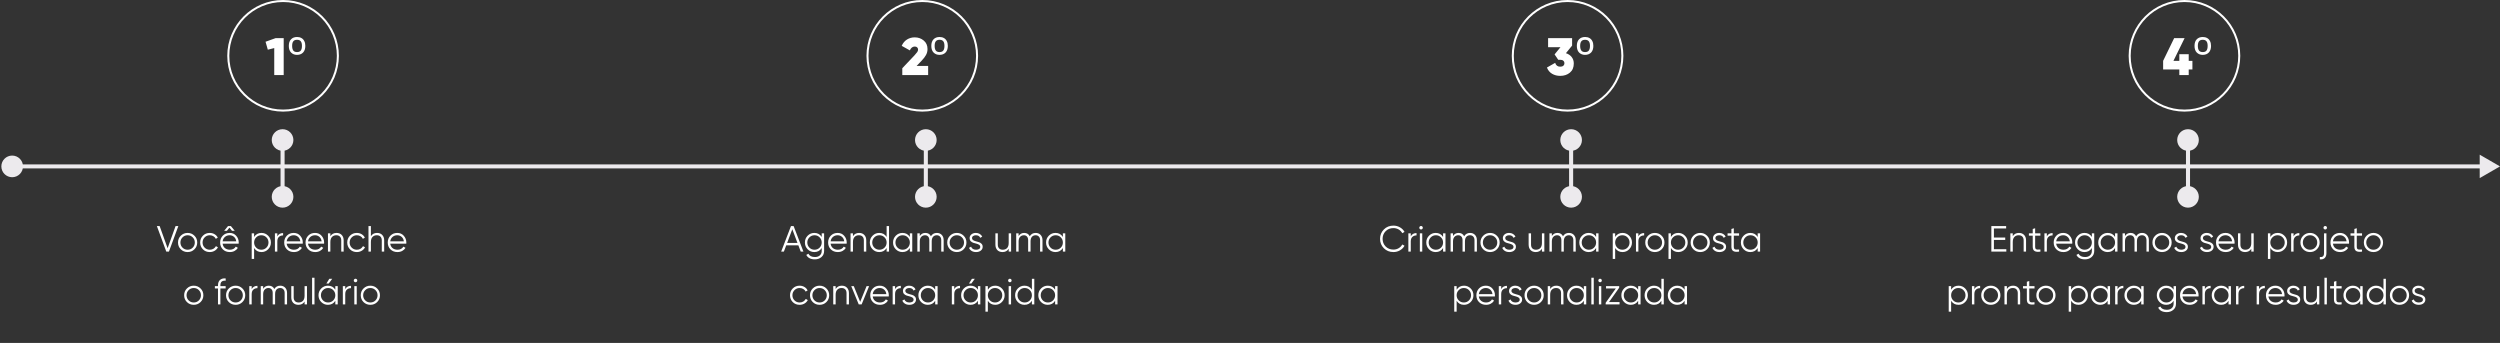 <svg xmlns="http://www.w3.org/2000/svg" width="1232" height="169" viewBox="0 0 1232 169" fill="none"><rect x="0" y="0" width="1232" height="169" fill="#333333" stroke="none"/><path d="M81.949 124L77.305 111.4H78.673L82.597 122.326L86.521 111.4H87.889L83.245 124H81.949ZM95.806 122.866C94.894 123.766 93.778 124.216 92.458 124.216C91.138 124.216 90.016 123.766 89.092 122.866C88.18 121.954 87.724 120.832 87.724 119.5C87.724 118.168 88.18 117.052 89.092 116.152C90.016 115.24 91.138 114.784 92.458 114.784C93.778 114.784 94.894 115.24 95.806 116.152C96.73 117.052 97.192 118.168 97.192 119.5C97.192 120.832 96.73 121.954 95.806 122.866ZM89.938 122.038C90.622 122.722 91.462 123.064 92.458 123.064C93.454 123.064 94.294 122.722 94.978 122.038C95.662 121.342 96.004 120.496 96.004 119.5C96.004 118.504 95.662 117.664 94.978 116.98C94.294 116.284 93.454 115.936 92.458 115.936C91.462 115.936 90.622 116.284 89.938 116.98C89.254 117.664 88.912 118.504 88.912 119.5C88.912 120.496 89.254 121.342 89.938 122.038ZM103.374 124.216C102.018 124.216 100.89 123.766 99.99 122.866C99.09 121.954 98.64 120.832 98.64 119.5C98.64 118.168 99.09 117.052 99.99 116.152C100.89 115.24 102.018 114.784 103.374 114.784C104.262 114.784 105.06 115 105.768 115.432C106.476 115.852 106.992 116.422 107.316 117.142L106.344 117.7C106.104 117.16 105.714 116.734 105.174 116.422C104.646 116.098 104.046 115.936 103.374 115.936C102.378 115.936 101.538 116.284 100.854 116.98C100.17 117.664 99.828 118.504 99.828 119.5C99.828 120.496 100.17 121.342 100.854 122.038C101.538 122.722 102.378 123.064 103.374 123.064C104.046 123.064 104.646 122.908 105.174 122.596C105.702 122.272 106.116 121.84 106.416 121.3L107.406 121.876C107.034 122.596 106.488 123.166 105.768 123.586C105.048 124.006 104.25 124.216 103.374 124.216ZM113.074 112.174L111.814 113.74H110.464L112.372 111.4H113.776L115.684 113.74H114.334L113.074 112.174ZM113.182 114.784C114.514 114.784 115.588 115.258 116.404 116.206C117.232 117.142 117.646 118.252 117.646 119.536C117.646 119.668 117.634 119.854 117.61 120.094H109.708C109.828 121.006 110.212 121.732 110.86 122.272C111.52 122.8 112.33 123.064 113.29 123.064C113.974 123.064 114.562 122.926 115.054 122.65C115.558 122.362 115.936 121.99 116.188 121.534L117.232 122.146C116.836 122.782 116.296 123.286 115.612 123.658C114.928 124.03 114.148 124.216 113.272 124.216C111.856 124.216 110.704 123.772 109.816 122.884C108.928 121.996 108.484 120.868 108.484 119.5C108.484 118.156 108.922 117.034 109.798 116.134C110.674 115.234 111.802 114.784 113.182 114.784ZM113.182 115.936C112.246 115.936 111.46 116.218 110.824 116.782C110.2 117.334 109.828 118.054 109.708 118.942H116.422C116.302 117.994 115.936 117.256 115.324 116.728C114.712 116.2 113.998 115.936 113.182 115.936ZM128.859 114.784C130.143 114.784 131.235 115.24 132.135 116.152C133.047 117.064 133.503 118.18 133.503 119.5C133.503 120.82 133.047 121.936 132.135 122.848C131.235 123.76 130.143 124.216 128.859 124.216C127.263 124.216 126.051 123.556 125.223 122.236V127.6H124.035V115H125.223V116.764C126.051 115.444 127.263 114.784 128.859 114.784ZM126.249 122.038C126.933 122.722 127.773 123.064 128.769 123.064C129.765 123.064 130.605 122.722 131.289 122.038C131.973 121.342 132.315 120.496 132.315 119.5C132.315 118.504 131.973 117.664 131.289 116.98C130.605 116.284 129.765 115.936 128.769 115.936C127.773 115.936 126.933 116.284 126.249 116.98C125.565 117.664 125.223 118.504 125.223 119.5C125.223 120.496 125.565 121.342 126.249 122.038ZM136.667 116.494C137.219 115.402 138.167 114.856 139.511 114.856V116.008C138.695 116.008 138.017 116.248 137.477 116.728C136.937 117.208 136.667 117.964 136.667 118.996V124H135.479V115H136.667V116.494ZM144.752 114.784C146.084 114.784 147.158 115.258 147.974 116.206C148.802 117.142 149.216 118.252 149.216 119.536C149.216 119.668 149.204 119.854 149.18 120.094H141.278C141.398 121.006 141.782 121.732 142.43 122.272C143.09 122.8 143.9 123.064 144.86 123.064C145.544 123.064 146.132 122.926 146.624 122.65C147.128 122.362 147.506 121.99 147.758 121.534L148.802 122.146C148.406 122.782 147.866 123.286 147.182 123.658C146.498 124.03 145.718 124.216 144.842 124.216C143.426 124.216 142.274 123.772 141.386 122.884C140.498 121.996 140.054 120.868 140.054 119.5C140.054 118.156 140.492 117.034 141.368 116.134C142.244 115.234 143.372 114.784 144.752 114.784ZM144.752 115.936C143.816 115.936 143.03 116.218 142.394 116.782C141.77 117.334 141.398 118.054 141.278 118.942H147.992C147.872 117.994 147.506 117.256 146.894 116.728C146.282 116.2 145.568 115.936 144.752 115.936ZM155.264 114.784C156.596 114.784 157.67 115.258 158.486 116.206C159.314 117.142 159.728 118.252 159.728 119.536C159.728 119.668 159.716 119.854 159.692 120.094H151.79C151.91 121.006 152.294 121.732 152.942 122.272C153.602 122.8 154.412 123.064 155.372 123.064C156.056 123.064 156.644 122.926 157.136 122.65C157.64 122.362 158.018 121.99 158.27 121.534L159.314 122.146C158.918 122.782 158.378 123.286 157.694 123.658C157.01 124.03 156.23 124.216 155.354 124.216C153.938 124.216 152.786 123.772 151.898 122.884C151.01 121.996 150.566 120.868 150.566 119.5C150.566 118.156 151.004 117.034 151.88 116.134C152.756 115.234 153.884 114.784 155.264 114.784ZM155.264 115.936C154.328 115.936 153.542 116.218 152.906 116.782C152.282 117.334 151.91 118.054 151.79 118.942H158.504C158.384 117.994 158.018 117.256 157.406 116.728C156.794 116.2 156.08 115.936 155.264 115.936ZM165.829 114.784C166.921 114.784 167.779 115.12 168.403 115.792C169.039 116.452 169.357 117.346 169.357 118.474V124H168.169V118.474C168.169 117.67 167.953 117.046 167.521 116.602C167.101 116.158 166.501 115.936 165.721 115.936C164.857 115.936 164.155 116.212 163.615 116.764C163.075 117.304 162.805 118.144 162.805 119.284V124H161.617V115H162.805V116.404C163.477 115.324 164.485 114.784 165.829 114.784ZM175.849 124.216C174.493 124.216 173.365 123.766 172.465 122.866C171.565 121.954 171.115 120.832 171.115 119.5C171.115 118.168 171.565 117.052 172.465 116.152C173.365 115.24 174.493 114.784 175.849 114.784C176.737 114.784 177.535 115 178.243 115.432C178.951 115.852 179.467 116.422 179.791 117.142L178.819 117.7C178.579 117.16 178.189 116.734 177.649 116.422C177.121 116.098 176.521 115.936 175.849 115.936C174.853 115.936 174.013 116.284 173.329 116.98C172.645 117.664 172.303 118.504 172.303 119.5C172.303 120.496 172.645 121.342 173.329 122.038C174.013 122.722 174.853 123.064 175.849 123.064C176.521 123.064 177.121 122.908 177.649 122.596C178.177 122.272 178.591 121.84 178.891 121.3L179.881 121.876C179.509 122.596 178.963 123.166 178.243 123.586C177.523 124.006 176.725 124.216 175.849 124.216ZM185.798 114.784C186.89 114.784 187.748 115.12 188.372 115.792C189.008 116.452 189.326 117.346 189.326 118.474V124H188.138V118.474C188.138 117.67 187.922 117.046 187.49 116.602C187.07 116.158 186.47 115.936 185.69 115.936C184.826 115.936 184.124 116.212 183.584 116.764C183.044 117.304 182.774 118.144 182.774 119.284V124H181.586V111.4H182.774V116.404C183.446 115.324 184.454 114.784 185.798 114.784ZM195.781 114.784C197.113 114.784 198.187 115.258 199.003 116.206C199.831 117.142 200.245 118.252 200.245 119.536C200.245 119.668 200.233 119.854 200.209 120.094H192.307C192.427 121.006 192.811 121.732 193.459 122.272C194.119 122.8 194.929 123.064 195.889 123.064C196.573 123.064 197.161 122.926 197.653 122.65C198.157 122.362 198.535 121.99 198.787 121.534L199.831 122.146C199.435 122.782 198.895 123.286 198.211 123.658C197.527 124.03 196.747 124.216 195.871 124.216C194.455 124.216 193.303 123.772 192.415 122.884C191.527 121.996 191.083 120.868 191.083 119.5C191.083 118.156 191.521 117.034 192.397 116.134C193.273 115.234 194.401 114.784 195.781 114.784ZM195.781 115.936C194.845 115.936 194.059 116.218 193.423 116.782C192.799 117.334 192.427 118.054 192.307 118.942H199.021C198.901 117.994 198.535 117.256 197.923 116.728C197.311 116.2 196.597 115.936 195.781 115.936ZM98.829 148.866C97.917 149.766 96.801 150.216 95.481 150.216C94.161 150.216 93.039 149.766 92.115 148.866C91.203 147.954 90.747 146.832 90.747 145.5C90.747 144.168 91.203 143.052 92.115 142.152C93.039 141.24 94.161 140.784 95.481 140.784C96.801 140.784 97.917 141.24 98.829 142.152C99.753 143.052 100.215 144.168 100.215 145.5C100.215 146.832 99.753 147.954 98.829 148.866ZM92.961 148.038C93.645 148.722 94.485 149.064 95.481 149.064C96.477 149.064 97.317 148.722 98.001 148.038C98.685 147.342 99.027 146.496 99.027 145.5C99.027 144.504 98.685 143.664 98.001 142.98C97.317 142.284 96.477 141.936 95.481 141.936C94.485 141.936 93.645 142.284 92.961 142.98C92.277 143.664 91.935 144.504 91.935 145.5C91.935 146.496 92.277 147.342 92.961 148.038ZM111.203 138.336C110.327 138.264 109.673 138.414 109.241 138.786C108.821 139.158 108.611 139.776 108.611 140.64V141H111.203V142.152H108.611V150H107.423V142.152H105.893V141H107.423V140.64C107.423 139.464 107.747 138.576 108.395 137.976C109.055 137.364 109.991 137.1 111.203 137.184V138.336ZM119.466 148.866C118.554 149.766 117.438 150.216 116.118 150.216C114.798 150.216 113.676 149.766 112.752 148.866C111.84 147.954 111.384 146.832 111.384 145.5C111.384 144.168 111.84 143.052 112.752 142.152C113.676 141.24 114.798 140.784 116.118 140.784C117.438 140.784 118.554 141.24 119.466 142.152C120.39 143.052 120.852 144.168 120.852 145.5C120.852 146.832 120.39 147.954 119.466 148.866ZM113.598 148.038C114.282 148.722 115.122 149.064 116.118 149.064C117.114 149.064 117.954 148.722 118.638 148.038C119.322 147.342 119.664 146.496 119.664 145.5C119.664 144.504 119.322 143.664 118.638 142.98C117.954 142.284 117.114 141.936 116.118 141.936C115.122 141.936 114.282 142.284 113.598 142.98C112.914 143.664 112.572 144.504 112.572 145.5C112.572 146.496 112.914 147.342 113.598 148.038ZM124.028 142.494C124.58 141.402 125.528 140.856 126.872 140.856V142.008C126.056 142.008 125.378 142.248 124.838 142.728C124.298 143.208 124.028 143.964 124.028 144.996V150H122.84V141H124.028V142.494ZM138.094 140.784C139.102 140.784 139.912 141.108 140.524 141.756C141.148 142.404 141.46 143.28 141.46 144.384V150H140.272V144.384C140.272 143.604 140.068 143.004 139.66 142.584C139.264 142.152 138.736 141.936 138.076 141.936C137.332 141.936 136.726 142.188 136.258 142.692C135.802 143.184 135.574 143.958 135.574 145.014V150H134.386V144.384C134.386 143.592 134.194 142.986 133.81 142.566C133.438 142.146 132.928 141.936 132.28 141.936C131.56 141.936 130.948 142.188 130.444 142.692C129.94 143.196 129.688 143.97 129.688 145.014V150H128.5V141H129.688V142.314C130.336 141.294 131.254 140.784 132.442 140.784C133.738 140.784 134.65 141.33 135.178 142.422C135.826 141.33 136.798 140.784 138.094 140.784ZM150.094 141H151.282V150H150.094V148.596C149.422 149.676 148.414 150.216 147.07 150.216C145.978 150.216 145.114 149.886 144.478 149.226C143.854 148.554 143.542 147.654 143.542 146.526V141H144.73V146.526C144.73 147.33 144.94 147.954 145.36 148.398C145.792 148.842 146.398 149.064 147.178 149.064C148.042 149.064 148.744 148.794 149.284 148.254C149.824 147.702 150.094 146.856 150.094 145.716V141ZM153.795 150V136.86H154.983V150H153.795ZM163.714 137.4L161.986 139.74H160.834L162.274 137.4H163.714ZM165.244 141H166.432V150H165.244V148.236C164.416 149.556 163.204 150.216 161.608 150.216C160.324 150.216 159.226 149.76 158.314 148.848C157.414 147.936 156.964 146.82 156.964 145.5C156.964 144.18 157.414 143.064 158.314 142.152C159.226 141.24 160.324 140.784 161.608 140.784C163.204 140.784 164.416 141.444 165.244 142.764V141ZM159.178 148.038C159.862 148.722 160.702 149.064 161.698 149.064C162.694 149.064 163.534 148.722 164.218 148.038C164.902 147.342 165.244 146.496 165.244 145.5C165.244 144.504 164.902 143.664 164.218 142.98C163.534 142.284 162.694 141.936 161.698 141.936C160.702 141.936 159.862 142.284 159.178 142.98C158.494 143.664 158.152 144.504 158.152 145.5C158.152 146.496 158.494 147.342 159.178 148.038ZM170.136 142.494C170.688 141.402 171.636 140.856 172.979 140.856V142.008C172.164 142.008 171.486 142.248 170.946 142.728C170.406 143.208 170.136 143.964 170.136 144.996V150H168.948V141H170.136V142.494ZM175.814 138.84C175.646 139.008 175.442 139.092 175.202 139.092C174.962 139.092 174.758 139.008 174.59 138.84C174.422 138.672 174.338 138.468 174.338 138.228C174.338 137.988 174.422 137.784 174.59 137.616C174.758 137.448 174.962 137.364 175.202 137.364C175.442 137.364 175.646 137.448 175.814 137.616C175.982 137.784 176.066 137.988 176.066 138.228C176.066 138.468 175.982 138.672 175.814 138.84ZM174.608 150V141H175.796V150H174.608ZM185.859 148.866C184.947 149.766 183.831 150.216 182.511 150.216C181.191 150.216 180.069 149.766 179.145 148.866C178.233 147.954 177.777 146.832 177.777 145.5C177.777 144.168 178.233 143.052 179.145 142.152C180.069 141.24 181.191 140.784 182.511 140.784C183.831 140.784 184.947 141.24 185.859 142.152C186.783 143.052 187.245 144.168 187.245 145.5C187.245 146.832 186.783 147.954 185.859 148.866ZM179.991 148.038C180.675 148.722 181.515 149.064 182.511 149.064C183.507 149.064 184.347 148.722 185.031 148.038C185.715 147.342 186.057 146.496 186.057 145.5C186.057 144.504 185.715 143.664 185.031 142.98C184.347 142.284 183.507 141.936 182.511 141.936C181.515 141.936 180.675 142.284 179.991 142.98C179.307 143.664 178.965 144.504 178.965 145.5C178.965 146.496 179.307 147.342 179.991 148.038Z" fill="white"></path><path d="M394.602 124L393.432 120.904H387.456L386.286 124H384.954L389.796 111.4H391.092L395.934 124H394.602ZM387.906 119.716H392.982L390.444 112.966L387.906 119.716ZM404.937 115H406.125V123.64C406.125 124.936 405.681 125.956 404.793 126.7C403.905 127.444 402.843 127.816 401.607 127.816C399.495 127.816 398.073 127.084 397.341 125.62L398.385 125.026C398.925 126.118 399.999 126.664 401.607 126.664C402.639 126.664 403.449 126.388 404.037 125.836C404.637 125.296 404.937 124.564 404.937 123.64V122.236C404.109 123.556 402.897 124.216 401.301 124.216C400.017 124.216 398.919 123.76 398.007 122.848C397.107 121.936 396.657 120.82 396.657 119.5C396.657 118.18 397.107 117.064 398.007 116.152C398.919 115.24 400.017 114.784 401.301 114.784C402.897 114.784 404.109 115.444 404.937 116.764V115ZM398.871 122.038C399.555 122.722 400.395 123.064 401.391 123.064C402.387 123.064 403.227 122.722 403.911 122.038C404.595 121.342 404.937 120.496 404.937 119.5C404.937 118.504 404.595 117.664 403.911 116.98C403.227 116.284 402.387 115.936 401.391 115.936C400.395 115.936 399.555 116.284 398.871 116.98C398.187 117.664 397.845 118.504 397.845 119.5C397.845 120.496 398.187 121.342 398.871 122.038ZM412.798 114.784C414.13 114.784 415.204 115.258 416.02 116.206C416.848 117.142 417.262 118.252 417.262 119.536C417.262 119.668 417.25 119.854 417.226 120.094H409.324C409.444 121.006 409.828 121.732 410.476 122.272C411.136 122.8 411.946 123.064 412.906 123.064C413.59 123.064 414.178 122.926 414.67 122.65C415.174 122.362 415.552 121.99 415.804 121.534L416.848 122.146C416.452 122.782 415.912 123.286 415.228 123.658C414.544 124.03 413.764 124.216 412.888 124.216C411.472 124.216 410.32 123.772 409.432 122.884C408.544 121.996 408.1 120.868 408.1 119.5C408.1 118.156 408.538 117.034 409.414 116.134C410.29 115.234 411.418 114.784 412.798 114.784ZM412.798 115.936C411.862 115.936 411.076 116.218 410.44 116.782C409.816 117.334 409.444 118.054 409.324 118.942H416.038C415.918 117.994 415.552 117.256 414.94 116.728C414.328 116.2 413.614 115.936 412.798 115.936ZM423.364 114.784C424.456 114.784 425.314 115.12 425.938 115.792C426.574 116.452 426.892 117.346 426.892 118.474V124H425.704V118.474C425.704 117.67 425.488 117.046 425.056 116.602C424.636 116.158 424.036 115.936 423.256 115.936C422.392 115.936 421.69 116.212 421.15 116.764C420.61 117.304 420.34 118.144 420.34 119.284V124H419.152V115H420.34V116.404C421.012 115.324 422.02 114.784 423.364 114.784ZM436.929 111.4H438.117V124H436.929V122.236C436.101 123.556 434.889 124.216 433.293 124.216C432.009 124.216 430.911 123.76 429.999 122.848C429.099 121.936 428.649 120.82 428.649 119.5C428.649 118.18 429.099 117.064 429.999 116.152C430.911 115.24 432.009 114.784 433.293 114.784C434.889 114.784 436.101 115.444 436.929 116.764V111.4ZM430.863 122.038C431.547 122.722 432.387 123.064 433.383 123.064C434.379 123.064 435.219 122.722 435.903 122.038C436.587 121.342 436.929 120.496 436.929 119.5C436.929 118.504 436.587 117.664 435.903 116.98C435.219 116.284 434.379 115.936 433.383 115.936C432.387 115.936 431.547 116.284 430.863 116.98C430.179 117.664 429.837 118.504 429.837 119.5C429.837 120.496 430.179 121.342 430.863 122.038ZM448.372 115H449.56V124H448.372V122.236C447.544 123.556 446.332 124.216 444.736 124.216C443.452 124.216 442.354 123.76 441.442 122.848C440.542 121.936 440.092 120.82 440.092 119.5C440.092 118.18 440.542 117.064 441.442 116.152C442.354 115.24 443.452 114.784 444.736 114.784C446.332 114.784 447.544 115.444 448.372 116.764V115ZM442.306 122.038C442.99 122.722 443.83 123.064 444.826 123.064C445.822 123.064 446.662 122.722 447.346 122.038C448.03 121.342 448.372 120.496 448.372 119.5C448.372 118.504 448.03 117.664 447.346 116.98C446.662 116.284 445.822 115.936 444.826 115.936C443.83 115.936 442.99 116.284 442.306 116.98C441.622 117.664 441.28 118.504 441.28 119.5C441.28 120.496 441.622 121.342 442.306 122.038ZM461.669 114.784C462.677 114.784 463.487 115.108 464.099 115.756C464.723 116.404 465.035 117.28 465.035 118.384V124H463.847V118.384C463.847 117.604 463.643 117.004 463.235 116.584C462.839 116.152 462.311 115.936 461.651 115.936C460.907 115.936 460.301 116.188 459.833 116.692C459.377 117.184 459.149 117.958 459.149 119.014V124H457.961V118.384C457.961 117.592 457.769 116.986 457.385 116.566C457.013 116.146 456.503 115.936 455.855 115.936C455.135 115.936 454.523 116.188 454.019 116.692C453.515 117.196 453.263 117.97 453.263 119.014V124H452.075V115H453.263V116.314C453.911 115.294 454.829 114.784 456.017 114.784C457.313 114.784 458.225 115.33 458.753 116.422C459.401 115.33 460.373 114.784 461.669 114.784ZM474.875 122.866C473.963 123.766 472.847 124.216 471.527 124.216C470.207 124.216 469.085 123.766 468.161 122.866C467.249 121.954 466.793 120.832 466.793 119.5C466.793 118.168 467.249 117.052 468.161 116.152C469.085 115.24 470.207 114.784 471.527 114.784C472.847 114.784 473.963 115.24 474.875 116.152C475.799 117.052 476.261 118.168 476.261 119.5C476.261 120.832 475.799 121.954 474.875 122.866ZM469.007 122.038C469.691 122.722 470.531 123.064 471.527 123.064C472.523 123.064 473.363 122.722 474.047 122.038C474.731 121.342 475.073 120.496 475.073 119.5C475.073 118.504 474.731 117.664 474.047 116.98C473.363 116.284 472.523 115.936 471.527 115.936C470.531 115.936 469.691 116.284 469.007 116.98C468.323 117.664 467.981 118.504 467.981 119.5C467.981 120.496 468.323 121.342 469.007 122.038ZM479.009 117.358C479.009 117.766 479.189 118.09 479.549 118.33C479.909 118.57 480.347 118.756 480.863 118.888C481.379 119.02 481.895 119.17 482.411 119.338C482.927 119.494 483.365 119.764 483.725 120.148C484.085 120.52 484.265 121.012 484.265 121.624C484.265 122.392 483.959 123.016 483.347 123.496C482.747 123.976 481.967 124.216 481.007 124.216C480.143 124.216 479.405 124.024 478.793 123.64C478.193 123.256 477.773 122.758 477.533 122.146L478.541 121.552C478.709 122.02 479.009 122.392 479.441 122.668C479.885 122.932 480.407 123.064 481.007 123.064C481.595 123.064 482.087 122.95 482.483 122.722C482.879 122.482 483.077 122.116 483.077 121.624C483.077 121.216 482.897 120.892 482.537 120.652C482.177 120.412 481.739 120.226 481.223 120.094C480.707 119.962 480.191 119.818 479.675 119.662C479.159 119.494 478.721 119.224 478.361 118.852C478.001 118.468 477.821 117.97 477.821 117.358C477.821 116.626 478.109 116.014 478.685 115.522C479.273 115.03 480.011 114.784 480.899 114.784C481.631 114.784 482.273 114.952 482.825 115.288C483.377 115.612 483.785 116.056 484.049 116.62L483.059 117.196C482.711 116.356 481.991 115.936 480.899 115.936C480.383 115.936 479.939 116.062 479.567 116.314C479.195 116.554 479.009 116.902 479.009 117.358ZM497.083 115H498.271V124H497.083V122.596C496.411 123.676 495.403 124.216 494.059 124.216C492.967 124.216 492.103 123.886 491.467 123.226C490.843 122.554 490.531 121.654 490.531 120.526V115H491.719V120.526C491.719 121.33 491.929 121.954 492.349 122.398C492.781 122.842 493.387 123.064 494.167 123.064C495.031 123.064 495.733 122.794 496.273 122.254C496.813 121.702 497.083 120.856 497.083 119.716V115ZM510.378 114.784C511.386 114.784 512.196 115.108 512.808 115.756C513.432 116.404 513.744 117.28 513.744 118.384V124H512.556V118.384C512.556 117.604 512.352 117.004 511.944 116.584C511.548 116.152 511.02 115.936 510.36 115.936C509.616 115.936 509.01 116.188 508.542 116.692C508.086 117.184 507.858 117.958 507.858 119.014V124H506.67V118.384C506.67 117.592 506.478 116.986 506.094 116.566C505.722 116.146 505.212 115.936 504.564 115.936C503.844 115.936 503.232 116.188 502.728 116.692C502.224 117.196 501.972 117.97 501.972 119.014V124H500.784V115H501.972V116.314C502.62 115.294 503.538 114.784 504.726 114.784C506.022 114.784 506.934 115.33 507.462 116.422C508.11 115.33 509.082 114.784 510.378 114.784ZM523.782 115H524.97V124H523.782V122.236C522.954 123.556 521.742 124.216 520.146 124.216C518.862 124.216 517.764 123.76 516.852 122.848C515.952 121.936 515.502 120.82 515.502 119.5C515.502 118.18 515.952 117.064 516.852 116.152C517.764 115.24 518.862 114.784 520.146 114.784C521.742 114.784 522.954 115.444 523.782 116.764V115ZM517.716 122.038C518.4 122.722 519.24 123.064 520.236 123.064C521.232 123.064 522.072 122.722 522.756 122.038C523.44 121.342 523.782 120.496 523.782 119.5C523.782 118.504 523.44 117.664 522.756 116.98C522.072 116.284 521.232 115.936 520.236 115.936C519.24 115.936 518.4 116.284 517.716 116.98C517.032 117.664 516.69 118.504 516.69 119.5C516.69 120.496 517.032 121.342 517.716 122.038ZM394.052 150.216C392.696 150.216 391.568 149.766 390.668 148.866C389.768 147.954 389.318 146.832 389.318 145.5C389.318 144.168 389.768 143.052 390.668 142.152C391.568 141.24 392.696 140.784 394.052 140.784C394.94 140.784 395.738 141 396.446 141.432C397.154 141.852 397.67 142.422 397.994 143.142L397.022 143.7C396.782 143.16 396.392 142.734 395.852 142.422C395.324 142.098 394.724 141.936 394.052 141.936C393.056 141.936 392.216 142.284 391.532 142.98C390.848 143.664 390.506 144.504 390.506 145.5C390.506 146.496 390.848 147.342 391.532 148.038C392.216 148.722 393.056 149.064 394.052 149.064C394.724 149.064 395.324 148.908 395.852 148.596C396.38 148.272 396.794 147.84 397.094 147.3L398.084 147.876C397.712 148.596 397.166 149.166 396.446 149.586C395.726 150.006 394.928 150.216 394.052 150.216ZM407.243 148.866C406.331 149.766 405.215 150.216 403.895 150.216C402.575 150.216 401.453 149.766 400.529 148.866C399.617 147.954 399.161 146.832 399.161 145.5C399.161 144.168 399.617 143.052 400.529 142.152C401.453 141.24 402.575 140.784 403.895 140.784C405.215 140.784 406.331 141.24 407.243 142.152C408.167 143.052 408.629 144.168 408.629 145.5C408.629 146.832 408.167 147.954 407.243 148.866ZM401.375 148.038C402.059 148.722 402.899 149.064 403.895 149.064C404.891 149.064 405.731 148.722 406.415 148.038C407.099 147.342 407.441 146.496 407.441 145.5C407.441 144.504 407.099 143.664 406.415 142.98C405.731 142.284 404.891 141.936 403.895 141.936C402.899 141.936 402.059 142.284 401.375 142.98C400.691 143.664 400.349 144.504 400.349 145.5C400.349 146.496 400.691 147.342 401.375 148.038ZM414.829 140.784C415.921 140.784 416.779 141.12 417.403 141.792C418.039 142.452 418.357 143.346 418.357 144.474V150H417.169V144.474C417.169 143.67 416.953 143.046 416.521 142.602C416.101 142.158 415.501 141.936 414.721 141.936C413.857 141.936 413.155 142.212 412.615 142.764C412.075 143.304 411.805 144.144 411.805 145.284V150H410.617V141H411.805V142.404C412.477 141.324 413.485 140.784 414.829 140.784ZM427.047 141H428.307L424.617 150H423.177L419.487 141H420.747L423.897 148.758L427.047 141ZM433.549 140.784C434.881 140.784 435.955 141.258 436.771 142.206C437.599 143.142 438.013 144.252 438.013 145.536C438.013 145.668 438.001 145.854 437.977 146.094H430.075C430.195 147.006 430.579 147.732 431.227 148.272C431.887 148.8 432.697 149.064 433.657 149.064C434.341 149.064 434.929 148.926 435.421 148.65C435.925 148.362 436.303 147.99 436.555 147.534L437.599 148.146C437.203 148.782 436.663 149.286 435.979 149.658C435.295 150.03 434.515 150.216 433.639 150.216C432.223 150.216 431.071 149.772 430.183 148.884C429.295 147.996 428.851 146.868 428.851 145.5C428.851 144.156 429.289 143.034 430.165 142.134C431.041 141.234 432.169 140.784 433.549 140.784ZM433.549 141.936C432.613 141.936 431.827 142.218 431.191 142.782C430.567 143.334 430.195 144.054 430.075 144.942H436.789C436.669 143.994 436.303 143.256 435.691 142.728C435.079 142.2 434.365 141.936 433.549 141.936ZM441.091 142.494C441.643 141.402 442.591 140.856 443.935 140.856V142.008C443.119 142.008 442.441 142.248 441.901 142.728C441.361 143.208 441.091 143.964 441.091 144.996V150H439.903V141H441.091V142.494ZM446.147 143.358C446.147 143.766 446.327 144.09 446.687 144.33C447.047 144.57 447.485 144.756 448.001 144.888C448.517 145.02 449.033 145.17 449.549 145.338C450.065 145.494 450.503 145.764 450.863 146.148C451.223 146.52 451.403 147.012 451.403 147.624C451.403 148.392 451.097 149.016 450.485 149.496C449.885 149.976 449.105 150.216 448.145 150.216C447.281 150.216 446.543 150.024 445.931 149.64C445.331 149.256 444.911 148.758 444.671 148.146L445.679 147.552C445.847 148.02 446.147 148.392 446.579 148.668C447.023 148.932 447.545 149.064 448.145 149.064C448.733 149.064 449.225 148.95 449.621 148.722C450.017 148.482 450.215 148.116 450.215 147.624C450.215 147.216 450.035 146.892 449.675 146.652C449.315 146.412 448.877 146.226 448.361 146.094C447.845 145.962 447.329 145.818 446.813 145.662C446.297 145.494 445.859 145.224 445.499 144.852C445.139 144.468 444.959 143.97 444.959 143.358C444.959 142.626 445.247 142.014 445.823 141.522C446.411 141.03 447.149 140.784 448.037 140.784C448.769 140.784 449.411 140.952 449.963 141.288C450.515 141.612 450.923 142.056 451.187 142.62L450.197 143.196C449.849 142.356 449.129 141.936 448.037 141.936C447.521 141.936 447.077 142.062 446.705 142.314C446.333 142.554 446.147 142.902 446.147 143.358ZM460.861 141H462.049V150H460.861V148.236C460.033 149.556 458.821 150.216 457.225 150.216C455.941 150.216 454.843 149.76 453.931 148.848C453.031 147.936 452.581 146.82 452.581 145.5C452.581 144.18 453.031 143.064 453.931 142.152C454.843 141.24 455.941 140.784 457.225 140.784C458.821 140.784 460.033 141.444 460.861 142.764V141ZM454.795 148.038C455.479 148.722 456.319 149.064 457.315 149.064C458.311 149.064 459.151 148.722 459.835 148.038C460.519 147.342 460.861 146.496 460.861 145.5C460.861 144.504 460.519 143.664 459.835 142.98C459.151 142.284 458.311 141.936 457.315 141.936C456.319 141.936 455.479 142.284 454.795 142.98C454.111 143.664 453.769 144.504 453.769 145.5C453.769 146.496 454.111 147.342 454.795 148.038ZM470.253 142.494C470.805 141.402 471.753 140.856 473.097 140.856V142.008C472.281 142.008 471.603 142.248 471.063 142.728C470.523 143.208 470.253 143.964 470.253 144.996V150H469.065V141H470.253V142.494ZM480.39 137.4L478.662 139.74H477.51L478.95 137.4H480.39ZM481.92 141H483.108V150H481.92V148.236C481.092 149.556 479.88 150.216 478.284 150.216C477 150.216 475.902 149.76 474.99 148.848C474.09 147.936 473.64 146.82 473.64 145.5C473.64 144.18 474.09 143.064 474.99 142.152C475.902 141.24 477 140.784 478.284 140.784C479.88 140.784 481.092 141.444 481.92 142.764V141ZM475.854 148.038C476.538 148.722 477.378 149.064 478.374 149.064C479.37 149.064 480.21 148.722 480.894 148.038C481.578 147.342 481.92 146.496 481.92 145.5C481.92 144.504 481.578 143.664 480.894 142.98C480.21 142.284 479.37 141.936 478.374 141.936C477.378 141.936 476.538 142.284 475.854 142.98C475.17 143.664 474.828 144.504 474.828 145.5C474.828 146.496 475.17 147.342 475.854 148.038ZM490.447 140.784C491.731 140.784 492.823 141.24 493.723 142.152C494.635 143.064 495.091 144.18 495.091 145.5C495.091 146.82 494.635 147.936 493.723 148.848C492.823 149.76 491.731 150.216 490.447 150.216C488.851 150.216 487.639 149.556 486.811 148.236V153.6H485.623V141H486.811V142.764C487.639 141.444 488.851 140.784 490.447 140.784ZM487.837 148.038C488.521 148.722 489.361 149.064 490.357 149.064C491.353 149.064 492.193 148.722 492.877 148.038C493.561 147.342 493.903 146.496 493.903 145.5C493.903 144.504 493.561 143.664 492.877 142.98C492.193 142.284 491.353 141.936 490.357 141.936C489.361 141.936 488.521 142.284 487.837 142.98C487.153 143.664 486.811 144.504 486.811 145.5C486.811 146.496 487.153 147.342 487.837 148.038ZM498.273 138.84C498.105 139.008 497.901 139.092 497.661 139.092C497.421 139.092 497.217 139.008 497.049 138.84C496.881 138.672 496.797 138.468 496.797 138.228C496.797 137.988 496.881 137.784 497.049 137.616C497.217 137.448 497.421 137.364 497.661 137.364C497.901 137.364 498.105 137.448 498.273 137.616C498.441 137.784 498.525 137.988 498.525 138.228C498.525 138.468 498.441 138.672 498.273 138.84ZM497.067 150V141H498.255V150H497.067ZM508.516 137.4H509.704V150H508.516V148.236C507.688 149.556 506.476 150.216 504.88 150.216C503.596 150.216 502.498 149.76 501.586 148.848C500.686 147.936 500.236 146.82 500.236 145.5C500.236 144.18 500.686 143.064 501.586 142.152C502.498 141.24 503.596 140.784 504.88 140.784C506.476 140.784 507.688 141.444 508.516 142.764V137.4ZM502.45 148.038C503.134 148.722 503.974 149.064 504.97 149.064C505.966 149.064 506.806 148.722 507.49 148.038C508.174 147.342 508.516 146.496 508.516 145.5C508.516 144.504 508.174 143.664 507.49 142.98C506.806 142.284 505.966 141.936 504.97 141.936C503.974 141.936 503.134 142.284 502.45 142.98C501.766 143.664 501.424 144.504 501.424 145.5C501.424 146.496 501.766 147.342 502.45 148.038ZM519.959 141H521.147V150H519.959V148.236C519.131 149.556 517.919 150.216 516.323 150.216C515.039 150.216 513.941 149.76 513.029 148.848C512.129 147.936 511.679 146.82 511.679 145.5C511.679 144.18 512.129 143.064 513.029 142.152C513.941 141.24 515.039 140.784 516.323 140.784C517.919 140.784 519.131 141.444 519.959 142.764V141ZM513.893 148.038C514.577 148.722 515.417 149.064 516.413 149.064C517.409 149.064 518.249 148.722 518.933 148.038C519.617 147.342 519.959 146.496 519.959 145.5C519.959 144.504 519.617 143.664 518.933 142.98C518.249 142.284 517.409 141.936 516.413 141.936C515.417 141.936 514.577 142.284 513.893 142.98C513.209 143.664 512.867 144.504 512.867 145.5C512.867 146.496 513.209 147.342 513.893 148.038Z" fill="white"></path><path d="M686.694 124.216C684.786 124.216 683.208 123.586 681.96 122.326C680.712 121.066 680.088 119.524 680.088 117.7C680.088 115.876 680.712 114.334 681.96 113.074C683.208 111.814 684.786 111.184 686.694 111.184C687.858 111.184 688.926 111.466 689.898 112.03C690.87 112.582 691.62 113.332 692.148 114.28L691.032 114.928C690.636 114.16 690.048 113.548 689.268 113.092C688.488 112.636 687.63 112.408 686.694 112.408C685.122 112.408 683.838 112.918 682.842 113.938C681.846 114.958 681.348 116.212 681.348 117.7C681.348 119.188 681.846 120.442 682.842 121.462C683.838 122.482 685.122 122.992 686.694 122.992C687.63 122.992 688.488 122.764 689.268 122.308C690.048 121.852 690.636 121.24 691.032 120.472L692.148 121.102C691.632 122.05 690.882 122.806 689.898 123.37C688.926 123.934 687.858 124.216 686.694 124.216ZM695.228 116.494C695.78 115.402 696.728 114.856 698.072 114.856V116.008C697.256 116.008 696.578 116.248 696.038 116.728C695.498 117.208 695.228 117.964 695.228 118.996V124H694.04V115H695.228V116.494ZM700.906 112.84C700.738 113.008 700.534 113.092 700.294 113.092C700.054 113.092 699.85 113.008 699.682 112.84C699.514 112.672 699.43 112.468 699.43 112.228C699.43 111.988 699.514 111.784 699.682 111.616C699.85 111.448 700.054 111.364 700.294 111.364C700.534 111.364 700.738 111.448 700.906 111.616C701.074 111.784 701.158 111.988 701.158 112.228C701.158 112.468 701.074 112.672 700.906 112.84ZM699.7 124V115H700.888V124H699.7ZM711.149 115H712.337V124H711.149V122.236C710.321 123.556 709.109 124.216 707.513 124.216C706.229 124.216 705.131 123.76 704.219 122.848C703.319 121.936 702.869 120.82 702.869 119.5C702.869 118.18 703.319 117.064 704.219 116.152C705.131 115.24 706.229 114.784 707.513 114.784C709.109 114.784 710.321 115.444 711.149 116.764V115ZM705.083 122.038C705.767 122.722 706.607 123.064 707.603 123.064C708.599 123.064 709.439 122.722 710.123 122.038C710.807 121.342 711.149 120.496 711.149 119.5C711.149 118.504 710.807 117.664 710.123 116.98C709.439 116.284 708.599 115.936 707.603 115.936C706.607 115.936 705.767 116.284 705.083 116.98C704.399 117.664 704.057 118.504 704.057 119.5C704.057 120.496 704.399 121.342 705.083 122.038ZM724.447 114.784C725.455 114.784 726.265 115.108 726.877 115.756C727.501 116.404 727.813 117.28 727.813 118.384V124H726.625V118.384C726.625 117.604 726.421 117.004 726.013 116.584C725.617 116.152 725.089 115.936 724.429 115.936C723.685 115.936 723.079 116.188 722.611 116.692C722.155 117.184 721.927 117.958 721.927 119.014V124H720.739V118.384C720.739 117.592 720.547 116.986 720.163 116.566C719.791 116.146 719.281 115.936 718.633 115.936C717.913 115.936 717.301 116.188 716.797 116.692C716.293 117.196 716.041 117.97 716.041 119.014V124H714.853V115H716.041V116.314C716.689 115.294 717.607 114.784 718.795 114.784C720.091 114.784 721.003 115.33 721.531 116.422C722.179 115.33 723.151 114.784 724.447 114.784ZM737.653 122.866C736.741 123.766 735.625 124.216 734.305 124.216C732.985 124.216 731.863 123.766 730.939 122.866C730.027 121.954 729.571 120.832 729.571 119.5C729.571 118.168 730.027 117.052 730.939 116.152C731.863 115.24 732.985 114.784 734.305 114.784C735.625 114.784 736.741 115.24 737.653 116.152C738.577 117.052 739.039 118.168 739.039 119.5C739.039 120.832 738.577 121.954 737.653 122.866ZM731.785 122.038C732.469 122.722 733.309 123.064 734.305 123.064C735.301 123.064 736.141 122.722 736.825 122.038C737.509 121.342 737.851 120.496 737.851 119.5C737.851 118.504 737.509 117.664 736.825 116.98C736.141 116.284 735.301 115.936 734.305 115.936C733.309 115.936 732.469 116.284 731.785 116.98C731.101 117.664 730.759 118.504 730.759 119.5C730.759 120.496 731.101 121.342 731.785 122.038ZM741.787 117.358C741.787 117.766 741.967 118.09 742.327 118.33C742.687 118.57 743.125 118.756 743.641 118.888C744.157 119.02 744.673 119.17 745.189 119.338C745.705 119.494 746.143 119.764 746.503 120.148C746.863 120.52 747.043 121.012 747.043 121.624C747.043 122.392 746.737 123.016 746.125 123.496C745.525 123.976 744.745 124.216 743.785 124.216C742.921 124.216 742.183 124.024 741.571 123.64C740.971 123.256 740.551 122.758 740.311 122.146L741.319 121.552C741.487 122.02 741.787 122.392 742.219 122.668C742.663 122.932 743.185 123.064 743.785 123.064C744.373 123.064 744.865 122.95 745.261 122.722C745.657 122.482 745.855 122.116 745.855 121.624C745.855 121.216 745.675 120.892 745.315 120.652C744.955 120.412 744.517 120.226 744.001 120.094C743.485 119.962 742.969 119.818 742.453 119.662C741.937 119.494 741.499 119.224 741.139 118.852C740.779 118.468 740.599 117.97 740.599 117.358C740.599 116.626 740.887 116.014 741.463 115.522C742.051 115.03 742.789 114.784 743.677 114.784C744.409 114.784 745.051 114.952 745.603 115.288C746.155 115.612 746.563 116.056 746.827 116.62L745.837 117.196C745.489 116.356 744.769 115.936 743.677 115.936C743.161 115.936 742.717 116.062 742.345 116.314C741.973 116.554 741.787 116.902 741.787 117.358ZM759.861 115H761.049V124H759.861V122.596C759.189 123.676 758.181 124.216 756.837 124.216C755.745 124.216 754.881 123.886 754.245 123.226C753.621 122.554 753.309 121.654 753.309 120.526V115H754.497V120.526C754.497 121.33 754.707 121.954 755.127 122.398C755.559 122.842 756.165 123.064 756.945 123.064C757.809 123.064 758.511 122.794 759.051 122.254C759.591 121.702 759.861 120.856 759.861 119.716V115ZM773.156 114.784C774.164 114.784 774.974 115.108 775.586 115.756C776.21 116.404 776.522 117.28 776.522 118.384V124H775.334V118.384C775.334 117.604 775.13 117.004 774.722 116.584C774.326 116.152 773.798 115.936 773.138 115.936C772.394 115.936 771.788 116.188 771.32 116.692C770.864 117.184 770.636 117.958 770.636 119.014V124H769.448V118.384C769.448 117.592 769.256 116.986 768.872 116.566C768.5 116.146 767.99 115.936 767.342 115.936C766.622 115.936 766.01 116.188 765.506 116.692C765.002 117.196 764.75 117.97 764.75 119.014V124H763.562V115H764.75V116.314C765.398 115.294 766.316 114.784 767.504 114.784C768.8 114.784 769.712 115.33 770.24 116.422C770.888 115.33 771.86 114.784 773.156 114.784ZM786.56 115H787.748V124H786.56V122.236C785.732 123.556 784.52 124.216 782.924 124.216C781.64 124.216 780.542 123.76 779.63 122.848C778.73 121.936 778.28 120.82 778.28 119.5C778.28 118.18 778.73 117.064 779.63 116.152C780.542 115.24 781.64 114.784 782.924 114.784C784.52 114.784 785.732 115.444 786.56 116.764V115ZM780.494 122.038C781.178 122.722 782.018 123.064 783.014 123.064C784.01 123.064 784.85 122.722 785.534 122.038C786.218 121.342 786.56 120.496 786.56 119.5C786.56 118.504 786.218 117.664 785.534 116.98C784.85 116.284 784.01 115.936 783.014 115.936C782.018 115.936 781.178 116.284 780.494 116.98C779.81 117.664 779.468 118.504 779.468 119.5C779.468 120.496 779.81 121.342 780.494 122.038ZM799.587 114.784C800.871 114.784 801.963 115.24 802.863 116.152C803.775 117.064 804.231 118.18 804.231 119.5C804.231 120.82 803.775 121.936 802.863 122.848C801.963 123.76 800.871 124.216 799.587 124.216C797.991 124.216 796.779 123.556 795.951 122.236V127.6H794.763V115H795.951V116.764C796.779 115.444 797.991 114.784 799.587 114.784ZM796.977 122.038C797.661 122.722 798.501 123.064 799.497 123.064C800.493 123.064 801.333 122.722 802.017 122.038C802.701 121.342 803.043 120.496 803.043 119.5C803.043 118.504 802.701 117.664 802.017 116.98C801.333 116.284 800.493 115.936 799.497 115.936C798.501 115.936 797.661 116.284 796.977 116.98C796.293 117.664 795.951 118.504 795.951 119.5C795.951 120.496 796.293 121.342 796.977 122.038ZM807.394 116.494C807.946 115.402 808.894 114.856 810.238 114.856V116.008C809.422 116.008 808.744 116.248 808.204 116.728C807.664 117.208 807.394 117.964 807.394 118.996V124H806.206V115H807.394V116.494ZM818.864 122.866C817.952 123.766 816.836 124.216 815.516 124.216C814.196 124.216 813.074 123.766 812.15 122.866C811.238 121.954 810.782 120.832 810.782 119.5C810.782 118.168 811.238 117.052 812.15 116.152C813.074 115.24 814.196 114.784 815.516 114.784C816.836 114.784 817.952 115.24 818.864 116.152C819.788 117.052 820.25 118.168 820.25 119.5C820.25 120.832 819.788 121.954 818.864 122.866ZM812.996 122.038C813.68 122.722 814.52 123.064 815.516 123.064C816.512 123.064 817.352 122.722 818.036 122.038C818.72 121.342 819.062 120.496 819.062 119.5C819.062 118.504 818.72 117.664 818.036 116.98C817.352 116.284 816.512 115.936 815.516 115.936C814.52 115.936 813.68 116.284 812.996 116.98C812.312 117.664 811.97 118.504 811.97 119.5C811.97 120.496 812.312 121.342 812.996 122.038ZM827.062 114.784C828.346 114.784 829.438 115.24 830.338 116.152C831.25 117.064 831.706 118.18 831.706 119.5C831.706 120.82 831.25 121.936 830.338 122.848C829.438 123.76 828.346 124.216 827.062 124.216C825.466 124.216 824.254 123.556 823.426 122.236V127.6H822.238V115H823.426V116.764C824.254 115.444 825.466 114.784 827.062 114.784ZM824.452 122.038C825.136 122.722 825.976 123.064 826.972 123.064C827.968 123.064 828.808 122.722 829.492 122.038C830.176 121.342 830.518 120.496 830.518 119.5C830.518 118.504 830.176 117.664 829.492 116.98C828.808 116.284 827.968 115.936 826.972 115.936C825.976 115.936 825.136 116.284 824.452 116.98C823.768 117.664 823.426 118.504 823.426 119.5C823.426 120.496 823.768 121.342 824.452 122.038ZM841.223 122.866C840.311 123.766 839.195 124.216 837.875 124.216C836.555 124.216 835.433 123.766 834.509 122.866C833.597 121.954 833.141 120.832 833.141 119.5C833.141 118.168 833.597 117.052 834.509 116.152C835.433 115.24 836.555 114.784 837.875 114.784C839.195 114.784 840.311 115.24 841.223 116.152C842.147 117.052 842.609 118.168 842.609 119.5C842.609 120.832 842.147 121.954 841.223 122.866ZM835.355 122.038C836.039 122.722 836.879 123.064 837.875 123.064C838.871 123.064 839.711 122.722 840.395 122.038C841.079 121.342 841.421 120.496 841.421 119.5C841.421 118.504 841.079 117.664 840.395 116.98C839.711 116.284 838.871 115.936 837.875 115.936C836.879 115.936 836.039 116.284 835.355 116.98C834.671 117.664 834.329 118.504 834.329 119.5C834.329 120.496 834.671 121.342 835.355 122.038ZM845.357 117.358C845.357 117.766 845.537 118.09 845.897 118.33C846.257 118.57 846.695 118.756 847.211 118.888C847.727 119.02 848.243 119.17 848.759 119.338C849.275 119.494 849.713 119.764 850.073 120.148C850.433 120.52 850.613 121.012 850.613 121.624C850.613 122.392 850.307 123.016 849.695 123.496C849.095 123.976 848.315 124.216 847.355 124.216C846.491 124.216 845.753 124.024 845.141 123.64C844.541 123.256 844.121 122.758 843.881 122.146L844.889 121.552C845.057 122.02 845.357 122.392 845.789 122.668C846.233 122.932 846.755 123.064 847.355 123.064C847.943 123.064 848.435 122.95 848.831 122.722C849.227 122.482 849.425 122.116 849.425 121.624C849.425 121.216 849.245 120.892 848.885 120.652C848.525 120.412 848.087 120.226 847.571 120.094C847.055 119.962 846.539 119.818 846.023 119.662C845.507 119.494 845.069 119.224 844.709 118.852C844.349 118.468 844.169 117.97 844.169 117.358C844.169 116.626 844.457 116.014 845.033 115.522C845.621 115.03 846.359 114.784 847.247 114.784C847.979 114.784 848.621 114.952 849.173 115.288C849.725 115.612 850.133 116.056 850.397 116.62L849.407 117.196C849.059 116.356 848.339 115.936 847.247 115.936C846.731 115.936 846.287 116.062 845.915 116.314C845.543 116.554 845.357 116.902 845.357 117.358ZM857.013 116.152H854.421V121.606C854.421 122.098 854.517 122.452 854.709 122.668C854.901 122.872 855.189 122.98 855.573 122.992C855.957 122.992 856.437 122.98 857.013 122.956V124C855.753 124.192 854.805 124.102 854.169 123.73C853.545 123.358 853.233 122.65 853.233 121.606V116.152H851.343V115H853.233V112.84L854.421 112.48V115H857.013V116.152ZM866.188 115H867.376V124H866.188V122.236C865.36 123.556 864.148 124.216 862.552 124.216C861.268 124.216 860.17 123.76 859.258 122.848C858.358 121.936 857.908 120.82 857.908 119.5C857.908 118.18 858.358 117.064 859.258 116.152C860.17 115.24 861.268 114.784 862.552 114.784C864.148 114.784 865.36 115.444 866.188 116.764V115ZM860.122 122.038C860.806 122.722 861.646 123.064 862.642 123.064C863.638 123.064 864.478 122.722 865.162 122.038C865.846 121.342 866.188 120.496 866.188 119.5C866.188 118.504 865.846 117.664 865.162 116.98C864.478 116.284 863.638 115.936 862.642 115.936C861.646 115.936 860.806 116.284 860.122 116.98C859.438 117.664 859.096 118.504 859.096 119.5C859.096 120.496 859.438 121.342 860.122 122.038ZM721.47 140.784C722.754 140.784 723.846 141.24 724.746 142.152C725.658 143.064 726.114 144.18 726.114 145.5C726.114 146.82 725.658 147.936 724.746 148.848C723.846 149.76 722.754 150.216 721.47 150.216C719.874 150.216 718.662 149.556 717.834 148.236V153.6H716.646V141H717.834V142.764C718.662 141.444 719.874 140.784 721.47 140.784ZM718.86 148.038C719.544 148.722 720.384 149.064 721.38 149.064C722.376 149.064 723.216 148.722 723.9 148.038C724.584 147.342 724.926 146.496 724.926 145.5C724.926 144.504 724.584 143.664 723.9 142.98C723.216 142.284 722.376 141.936 721.38 141.936C720.384 141.936 719.544 142.284 718.86 142.98C718.176 143.664 717.834 144.504 717.834 145.5C717.834 146.496 718.176 147.342 718.86 148.038ZM732.247 140.784C733.579 140.784 734.653 141.258 735.469 142.206C736.297 143.142 736.711 144.252 736.711 145.536C736.711 145.668 736.699 145.854 736.675 146.094H728.773C728.893 147.006 729.277 147.732 729.925 148.272C730.585 148.8 731.395 149.064 732.355 149.064C733.039 149.064 733.627 148.926 734.119 148.65C734.623 148.362 735.001 147.99 735.253 147.534L736.297 148.146C735.901 148.782 735.361 149.286 734.677 149.658C733.993 150.03 733.213 150.216 732.337 150.216C730.921 150.216 729.769 149.772 728.881 148.884C727.993 147.996 727.549 146.868 727.549 145.5C727.549 144.156 727.987 143.034 728.863 142.134C729.739 141.234 730.867 140.784 732.247 140.784ZM732.247 141.936C731.311 141.936 730.525 142.218 729.889 142.782C729.265 143.334 728.893 144.054 728.773 144.942H735.487C735.367 143.994 735.001 143.256 734.389 142.728C733.777 142.2 733.063 141.936 732.247 141.936ZM739.789 142.494C740.341 141.402 741.289 140.856 742.633 140.856V142.008C741.817 142.008 741.139 142.248 740.599 142.728C740.059 143.208 739.789 143.964 739.789 144.996V150H738.601V141H739.789V142.494ZM744.845 143.358C744.845 143.766 745.025 144.09 745.385 144.33C745.745 144.57 746.183 144.756 746.699 144.888C747.215 145.02 747.731 145.17 748.247 145.338C748.763 145.494 749.201 145.764 749.561 146.148C749.921 146.52 750.101 147.012 750.101 147.624C750.101 148.392 749.795 149.016 749.183 149.496C748.583 149.976 747.803 150.216 746.843 150.216C745.979 150.216 745.241 150.024 744.629 149.64C744.029 149.256 743.609 148.758 743.369 148.146L744.377 147.552C744.545 148.02 744.845 148.392 745.277 148.668C745.721 148.932 746.243 149.064 746.843 149.064C747.431 149.064 747.923 148.95 748.319 148.722C748.715 148.482 748.913 148.116 748.913 147.624C748.913 147.216 748.733 146.892 748.373 146.652C748.013 146.412 747.575 146.226 747.059 146.094C746.543 145.962 746.027 145.818 745.511 145.662C744.995 145.494 744.557 145.224 744.197 144.852C743.837 144.468 743.657 143.97 743.657 143.358C743.657 142.626 743.945 142.014 744.521 141.522C745.109 141.03 745.847 140.784 746.735 140.784C747.467 140.784 748.109 140.952 748.661 141.288C749.213 141.612 749.621 142.056 749.885 142.62L748.895 143.196C748.547 142.356 747.827 141.936 746.735 141.936C746.219 141.936 745.775 142.062 745.403 142.314C745.031 142.554 744.845 142.902 744.845 143.358ZM759.362 148.866C758.45 149.766 757.334 150.216 756.014 150.216C754.694 150.216 753.572 149.766 752.648 148.866C751.736 147.954 751.28 146.832 751.28 145.5C751.28 144.168 751.736 143.052 752.648 142.152C753.572 141.24 754.694 140.784 756.014 140.784C757.334 140.784 758.45 141.24 759.362 142.152C760.286 143.052 760.748 144.168 760.748 145.5C760.748 146.832 760.286 147.954 759.362 148.866ZM753.494 148.038C754.178 148.722 755.018 149.064 756.014 149.064C757.01 149.064 757.85 148.722 758.534 148.038C759.218 147.342 759.56 146.496 759.56 145.5C759.56 144.504 759.218 143.664 758.534 142.98C757.85 142.284 757.01 141.936 756.014 141.936C755.018 141.936 754.178 142.284 753.494 142.98C752.81 143.664 752.468 144.504 752.468 145.5C752.468 146.496 752.81 147.342 753.494 148.038ZM766.948 140.784C768.04 140.784 768.898 141.12 769.522 141.792C770.158 142.452 770.476 143.346 770.476 144.474V150H769.288V144.474C769.288 143.67 769.072 143.046 768.64 142.602C768.22 142.158 767.62 141.936 766.84 141.936C765.976 141.936 765.274 142.212 764.734 142.764C764.194 143.304 763.924 144.144 763.924 145.284V150H762.736V141H763.924V142.404C764.596 141.324 765.604 140.784 766.948 140.784ZM780.513 141H781.701V150H780.513V148.236C779.685 149.556 778.473 150.216 776.877 150.216C775.593 150.216 774.495 149.76 773.583 148.848C772.683 147.936 772.233 146.82 772.233 145.5C772.233 144.18 772.683 143.064 773.583 142.152C774.495 141.24 775.593 140.784 776.877 140.784C778.473 140.784 779.685 141.444 780.513 142.764V141ZM774.447 148.038C775.131 148.722 775.971 149.064 776.967 149.064C777.963 149.064 778.803 148.722 779.487 148.038C780.171 147.342 780.513 146.496 780.513 145.5C780.513 144.504 780.171 143.664 779.487 142.98C778.803 142.284 777.963 141.936 776.967 141.936C775.971 141.936 775.131 142.284 774.447 142.98C773.763 143.664 773.421 144.504 773.421 145.5C773.421 146.496 773.763 147.342 774.447 148.038ZM784.216 150V136.86H785.404V150H784.216ZM789.131 138.84C788.963 139.008 788.759 139.092 788.519 139.092C788.279 139.092 788.075 139.008 787.907 138.84C787.739 138.672 787.655 138.468 787.655 138.228C787.655 137.988 787.739 137.784 787.907 137.616C788.075 137.448 788.279 137.364 788.519 137.364C788.759 137.364 788.963 137.448 789.131 137.616C789.299 137.784 789.383 137.988 789.383 138.228C789.383 138.468 789.299 138.672 789.131 138.84ZM787.925 150V141H789.113V150H787.925ZM792.93 148.848H798.114V150H791.274V149.208L796.278 142.152H791.454V141H797.934V141.792L792.93 148.848ZM807.284 141H808.472V150H807.284V148.236C806.456 149.556 805.244 150.216 803.648 150.216C802.364 150.216 801.266 149.76 800.354 148.848C799.454 147.936 799.004 146.82 799.004 145.5C799.004 144.18 799.454 143.064 800.354 142.152C801.266 141.24 802.364 140.784 803.648 140.784C805.244 140.784 806.456 141.444 807.284 142.764V141ZM801.218 148.038C801.902 148.722 802.742 149.064 803.738 149.064C804.734 149.064 805.574 148.722 806.258 148.038C806.942 147.342 807.284 146.496 807.284 145.5C807.284 144.504 806.942 143.664 806.258 142.98C805.574 142.284 804.734 141.936 803.738 141.936C802.742 141.936 801.902 142.284 801.218 142.98C800.534 143.664 800.192 144.504 800.192 145.5C800.192 146.496 800.534 147.342 801.218 148.038ZM818.728 137.4H819.916V150H818.728V148.236C817.9 149.556 816.688 150.216 815.092 150.216C813.808 150.216 812.71 149.76 811.798 148.848C810.898 147.936 810.448 146.82 810.448 145.5C810.448 144.18 810.898 143.064 811.798 142.152C812.71 141.24 813.808 140.784 815.092 140.784C816.688 140.784 817.9 141.444 818.728 142.764V137.4ZM812.662 148.038C813.346 148.722 814.186 149.064 815.182 149.064C816.178 149.064 817.018 148.722 817.702 148.038C818.386 147.342 818.728 146.496 818.728 145.5C818.728 144.504 818.386 143.664 817.702 142.98C817.018 142.284 816.178 141.936 815.182 141.936C814.186 141.936 813.346 142.284 812.662 142.98C811.978 143.664 811.636 144.504 811.636 145.5C811.636 146.496 811.978 147.342 812.662 148.038ZM830.171 141H831.359V150H830.171V148.236C829.343 149.556 828.131 150.216 826.535 150.216C825.251 150.216 824.153 149.76 823.241 148.848C822.341 147.936 821.891 146.82 821.891 145.5C821.891 144.18 822.341 143.064 823.241 142.152C824.153 141.24 825.251 140.784 826.535 140.784C828.131 140.784 829.343 141.444 830.171 142.764V141ZM824.105 148.038C824.789 148.722 825.629 149.064 826.625 149.064C827.621 149.064 828.461 148.722 829.145 148.038C829.829 147.342 830.171 146.496 830.171 145.5C830.171 144.504 829.829 143.664 829.145 142.98C828.461 142.284 827.621 141.936 826.625 141.936C825.629 141.936 824.789 142.284 824.105 142.98C823.421 143.664 823.079 144.504 823.079 145.5C823.079 146.496 823.421 147.342 824.105 148.038Z" fill="white"></path><path d="M982.597 122.812H988.717V124H981.337V111.4H988.627V112.588H982.597V117.052H988.177V118.24H982.597V122.812ZM994.914 114.784C996.006 114.784 996.864 115.12 997.488 115.792C998.124 116.452 998.442 117.346 998.442 118.474V124H997.254V118.474C997.254 117.67 997.038 117.046 996.606 116.602C996.186 116.158 995.586 115.936 994.806 115.936C993.942 115.936 993.24 116.212 992.7 116.764C992.16 117.304 991.89 118.144 991.89 119.284V124H990.702V115H991.89V116.404C992.562 115.324 993.57 114.784 994.914 114.784ZM1005.51 116.152H1002.92V121.606C1002.92 122.098 1003.01 122.452 1003.21 122.668C1003.4 122.872 1003.69 122.98 1004.07 122.992C1004.45 122.992 1004.93 122.98 1005.51 122.956V124C1004.25 124.192 1003.3 124.102 1002.67 123.73C1002.04 123.358 1001.73 122.65 1001.73 121.606V116.152H999.839V115H1001.73V112.84L1002.92 112.48V115H1005.51V116.152ZM1008.68 116.494C1009.23 115.402 1010.18 114.856 1011.52 114.856V116.008C1010.71 116.008 1010.03 116.248 1009.49 116.728C1008.95 117.208 1008.68 117.964 1008.68 118.996V124H1007.49V115H1008.68V116.494ZM1016.76 114.784C1018.09 114.784 1019.17 115.258 1019.98 116.206C1020.81 117.142 1021.23 118.252 1021.23 119.536C1021.23 119.668 1021.21 119.854 1021.19 120.094H1013.29C1013.41 121.006 1013.79 121.732 1014.44 122.272C1015.1 122.8 1015.91 123.064 1016.87 123.064C1017.55 123.064 1018.14 122.926 1018.63 122.65C1019.14 122.362 1019.52 121.99 1019.77 121.534L1020.81 122.146C1020.42 122.782 1019.88 123.286 1019.19 123.658C1018.51 124.03 1017.73 124.216 1016.85 124.216C1015.44 124.216 1014.28 123.772 1013.4 122.884C1012.51 121.996 1012.06 120.868 1012.06 119.5C1012.06 118.156 1012.5 117.034 1013.38 116.134C1014.25 115.234 1015.38 114.784 1016.76 114.784ZM1016.76 115.936C1015.83 115.936 1015.04 116.218 1014.4 116.782C1013.78 117.334 1013.41 118.054 1013.29 118.942H1020C1019.88 117.994 1019.52 117.256 1018.9 116.728C1018.29 116.2 1017.58 115.936 1016.76 115.936ZM1030.86 115H1032.04V123.64C1032.04 124.936 1031.6 125.956 1030.71 126.7C1029.82 127.444 1028.76 127.816 1027.53 127.816C1025.41 127.816 1023.99 127.084 1023.26 125.62L1024.3 125.026C1024.84 126.118 1025.92 126.664 1027.53 126.664C1028.56 126.664 1029.37 126.388 1029.96 125.836C1030.56 125.296 1030.86 124.564 1030.86 123.64V122.236C1030.03 123.556 1028.82 124.216 1027.22 124.216C1025.94 124.216 1024.84 123.76 1023.93 122.848C1023.03 121.936 1022.58 120.82 1022.58 119.5C1022.58 118.18 1023.03 117.064 1023.93 116.152C1024.84 115.24 1025.94 114.784 1027.22 114.784C1028.82 114.784 1030.03 115.444 1030.86 116.764V115ZM1024.79 122.038C1025.47 122.722 1026.31 123.064 1027.31 123.064C1028.31 123.064 1029.15 122.722 1029.83 122.038C1030.51 121.342 1030.86 120.496 1030.86 119.5C1030.86 118.504 1030.51 117.664 1029.83 116.98C1029.15 116.284 1028.31 115.936 1027.31 115.936C1026.31 115.936 1025.47 116.284 1024.79 116.98C1024.11 117.664 1023.76 118.504 1023.76 119.5C1023.76 120.496 1024.11 121.342 1024.79 122.038ZM1042.3 115H1043.49V124H1042.3V122.236C1041.47 123.556 1040.26 124.216 1038.66 124.216C1037.38 124.216 1036.28 123.76 1035.37 122.848C1034.47 121.936 1034.02 120.82 1034.02 119.5C1034.02 118.18 1034.47 117.064 1035.37 116.152C1036.28 115.24 1037.38 114.784 1038.66 114.784C1040.26 114.784 1041.47 115.444 1042.3 116.764V115ZM1036.23 122.038C1036.92 122.722 1037.76 123.064 1038.75 123.064C1039.75 123.064 1040.59 122.722 1041.27 122.038C1041.96 121.342 1042.3 120.496 1042.3 119.5C1042.3 118.504 1041.96 117.664 1041.27 116.98C1040.59 116.284 1039.75 115.936 1038.75 115.936C1037.76 115.936 1036.92 116.284 1036.23 116.98C1035.55 117.664 1035.21 118.504 1035.21 119.5C1035.21 120.496 1035.55 121.342 1036.23 122.038ZM1055.6 114.784C1056.61 114.784 1057.42 115.108 1058.03 115.756C1058.65 116.404 1058.96 117.28 1058.96 118.384V124H1057.78V118.384C1057.78 117.604 1057.57 117.004 1057.16 116.584C1056.77 116.152 1056.24 115.936 1055.58 115.936C1054.84 115.936 1054.23 116.188 1053.76 116.692C1053.31 117.184 1053.08 117.958 1053.08 119.014V124H1051.89V118.384C1051.89 117.592 1051.7 116.986 1051.31 116.566C1050.94 116.146 1050.43 115.936 1049.78 115.936C1049.06 115.936 1048.45 116.188 1047.95 116.692C1047.44 117.196 1047.19 117.97 1047.19 119.014V124H1046V115H1047.19V116.314C1047.84 115.294 1048.76 114.784 1049.95 114.784C1051.24 114.784 1052.15 115.33 1052.68 116.422C1053.33 115.33 1054.3 114.784 1055.6 114.784ZM1068.8 122.866C1067.89 123.766 1066.77 124.216 1065.45 124.216C1064.13 124.216 1063.01 123.766 1062.09 122.866C1061.18 121.954 1060.72 120.832 1060.72 119.5C1060.72 118.168 1061.18 117.052 1062.09 116.152C1063.01 115.24 1064.13 114.784 1065.45 114.784C1066.77 114.784 1067.89 115.24 1068.8 116.152C1069.73 117.052 1070.19 118.168 1070.19 119.5C1070.19 120.832 1069.73 121.954 1068.8 122.866ZM1062.93 122.038C1063.62 122.722 1064.46 123.064 1065.45 123.064C1066.45 123.064 1067.29 122.722 1067.97 122.038C1068.66 121.342 1069 120.496 1069 119.5C1069 118.504 1068.66 117.664 1067.97 116.98C1067.29 116.284 1066.45 115.936 1065.45 115.936C1064.46 115.936 1063.62 116.284 1062.93 116.98C1062.25 117.664 1061.91 118.504 1061.91 119.5C1061.91 120.496 1062.25 121.342 1062.93 122.038ZM1072.94 117.358C1072.94 117.766 1073.12 118.09 1073.48 118.33C1073.84 118.57 1074.28 118.756 1074.79 118.888C1075.31 119.02 1075.82 119.17 1076.34 119.338C1076.86 119.494 1077.29 119.764 1077.65 120.148C1078.01 120.52 1078.19 121.012 1078.19 121.624C1078.19 122.392 1077.89 123.016 1077.28 123.496C1076.68 123.976 1075.9 124.216 1074.94 124.216C1074.07 124.216 1073.33 124.024 1072.72 123.64C1072.12 123.256 1071.7 122.758 1071.46 122.146L1072.47 121.552C1072.64 122.02 1072.94 122.392 1073.37 122.668C1073.81 122.932 1074.34 123.064 1074.94 123.064C1075.52 123.064 1076.02 122.95 1076.41 122.722C1076.81 122.482 1077.01 122.116 1077.01 121.624C1077.01 121.216 1076.83 120.892 1076.47 120.652C1076.11 120.412 1075.67 120.226 1075.15 120.094C1074.64 119.962 1074.12 119.818 1073.6 119.662C1073.09 119.494 1072.65 119.224 1072.29 118.852C1071.93 118.468 1071.75 117.97 1071.75 117.358C1071.75 116.626 1072.04 116.014 1072.61 115.522C1073.2 115.03 1073.94 114.784 1074.83 114.784C1075.56 114.784 1076.2 114.952 1076.75 115.288C1077.31 115.612 1077.71 116.056 1077.98 116.62L1076.99 117.196C1076.64 116.356 1075.92 115.936 1074.83 115.936C1074.31 115.936 1073.87 116.062 1073.5 116.314C1073.12 116.554 1072.94 116.902 1072.94 117.358ZM1085.61 117.358C1085.61 117.766 1085.79 118.09 1086.15 118.33C1086.51 118.57 1086.95 118.756 1087.47 118.888C1087.98 119.02 1088.5 119.17 1089.01 119.338C1089.53 119.494 1089.97 119.764 1090.33 120.148C1090.69 120.52 1090.87 121.012 1090.87 121.624C1090.87 122.392 1090.56 123.016 1089.95 123.496C1089.35 123.976 1088.57 124.216 1087.61 124.216C1086.75 124.216 1086.01 124.024 1085.4 123.64C1084.8 123.256 1084.38 122.758 1084.14 122.146L1085.14 121.552C1085.31 122.02 1085.61 122.392 1086.04 122.668C1086.49 122.932 1087.01 123.064 1087.61 123.064C1088.2 123.064 1088.69 122.95 1089.09 122.722C1089.48 122.482 1089.68 122.116 1089.68 121.624C1089.68 121.216 1089.5 120.892 1089.14 120.652C1088.78 120.412 1088.34 120.226 1087.83 120.094C1087.31 119.962 1086.79 119.818 1086.28 119.662C1085.76 119.494 1085.32 119.224 1084.96 118.852C1084.6 118.468 1084.42 117.97 1084.42 117.358C1084.42 116.626 1084.71 116.014 1085.29 115.522C1085.88 115.03 1086.61 114.784 1087.5 114.784C1088.23 114.784 1088.88 114.952 1089.43 115.288C1089.98 115.612 1090.39 116.056 1090.65 116.62L1089.66 117.196C1089.31 116.356 1088.59 115.936 1087.5 115.936C1086.99 115.936 1086.54 116.062 1086.17 116.314C1085.8 116.554 1085.61 116.902 1085.61 117.358ZM1096.74 114.784C1098.08 114.784 1099.15 115.258 1099.97 116.206C1100.79 117.142 1101.21 118.252 1101.21 119.536C1101.21 119.668 1101.2 119.854 1101.17 120.094H1093.27C1093.39 121.006 1093.77 121.732 1094.42 122.272C1095.08 122.8 1095.89 123.064 1096.85 123.064C1097.54 123.064 1098.12 122.926 1098.62 122.65C1099.12 122.362 1099.5 121.99 1099.75 121.534L1100.79 122.146C1100.4 122.782 1099.86 123.286 1099.17 123.658C1098.49 124.03 1097.71 124.216 1096.83 124.216C1095.42 124.216 1094.27 123.772 1093.38 122.884C1092.49 121.996 1092.05 120.868 1092.05 119.5C1092.05 118.156 1092.48 117.034 1093.36 116.134C1094.24 115.234 1095.36 114.784 1096.74 114.784ZM1096.74 115.936C1095.81 115.936 1095.02 116.218 1094.39 116.782C1093.76 117.334 1093.39 118.054 1093.27 118.942H1099.98C1099.86 117.994 1099.5 117.256 1098.89 116.728C1098.27 116.2 1097.56 115.936 1096.74 115.936ZM1109.43 115H1110.62V124H1109.43V122.596C1108.76 123.676 1107.75 124.216 1106.41 124.216C1105.32 124.216 1104.45 123.886 1103.82 123.226C1103.19 122.554 1102.88 121.654 1102.88 120.526V115H1104.07V120.526C1104.07 121.33 1104.28 121.954 1104.7 122.398C1105.13 122.842 1105.74 123.064 1106.52 123.064C1107.38 123.064 1108.08 122.794 1108.62 122.254C1109.16 121.702 1109.43 120.856 1109.43 119.716V115ZM1122.46 114.784C1123.74 114.784 1124.83 115.24 1125.73 116.152C1126.65 117.064 1127.1 118.18 1127.1 119.5C1127.1 120.82 1126.65 121.936 1125.73 122.848C1124.83 123.76 1123.74 124.216 1122.46 124.216C1120.86 124.216 1119.65 123.556 1118.82 122.236V127.6H1117.63V115H1118.82V116.764C1119.65 115.444 1120.86 114.784 1122.46 114.784ZM1119.85 122.038C1120.53 122.722 1121.37 123.064 1122.37 123.064C1123.36 123.064 1124.2 122.722 1124.89 122.038C1125.57 121.342 1125.91 120.496 1125.91 119.5C1125.91 118.504 1125.57 117.664 1124.89 116.98C1124.2 116.284 1123.36 115.936 1122.37 115.936C1121.37 115.936 1120.53 116.284 1119.85 116.98C1119.16 117.664 1118.82 118.504 1118.82 119.5C1118.82 120.496 1119.16 121.342 1119.85 122.038ZM1130.27 116.494C1130.82 115.402 1131.77 114.856 1133.11 114.856V116.008C1132.29 116.008 1131.62 116.248 1131.08 116.728C1130.54 117.208 1130.27 117.964 1130.27 118.996V124H1129.08V115H1130.27V116.494ZM1141.73 122.866C1140.82 123.766 1139.71 124.216 1138.39 124.216C1137.07 124.216 1135.94 123.766 1135.02 122.866C1134.11 121.954 1133.65 120.832 1133.65 119.5C1133.65 118.168 1134.11 117.052 1135.02 116.152C1135.94 115.24 1137.07 114.784 1138.39 114.784C1139.71 114.784 1140.82 115.24 1141.73 116.152C1142.66 117.052 1143.12 118.168 1143.12 119.5C1143.12 120.832 1142.66 121.954 1141.73 122.866ZM1135.87 122.038C1136.55 122.722 1137.39 123.064 1138.39 123.064C1139.38 123.064 1140.22 122.722 1140.91 122.038C1141.59 121.342 1141.93 120.496 1141.93 119.5C1141.93 118.504 1141.59 117.664 1140.91 116.98C1140.22 116.284 1139.38 115.936 1138.39 115.936C1137.39 115.936 1136.55 116.284 1135.87 116.98C1135.18 117.664 1134.84 118.504 1134.84 119.5C1134.84 120.496 1135.18 121.342 1135.87 122.038ZM1145.26 111.616C1145.43 111.448 1145.63 111.364 1145.87 111.364C1146.11 111.364 1146.31 111.448 1146.48 111.616C1146.65 111.784 1146.73 111.988 1146.73 112.228C1146.73 112.468 1146.65 112.672 1146.48 112.84C1146.31 113.008 1146.11 113.092 1145.87 113.092C1145.63 113.092 1145.43 113.008 1145.26 112.84C1145.09 112.672 1145.01 112.468 1145.01 112.228C1145.01 111.988 1145.09 111.784 1145.26 111.616ZM1145.28 124.72V115H1146.46V124.72C1146.46 125.8 1146.18 126.61 1145.62 127.15C1145.05 127.69 1144.26 127.912 1143.22 127.816V126.664C1143.93 126.736 1144.45 126.622 1144.77 126.322C1145.11 126.022 1145.28 125.488 1145.28 124.72ZM1153.15 114.784C1154.48 114.784 1155.56 115.258 1156.37 116.206C1157.2 117.142 1157.62 118.252 1157.62 119.536C1157.62 119.668 1157.6 119.854 1157.58 120.094H1149.68C1149.8 121.006 1150.18 121.732 1150.83 122.272C1151.49 122.8 1152.3 123.064 1153.26 123.064C1153.94 123.064 1154.53 122.926 1155.02 122.65C1155.53 122.362 1155.91 121.99 1156.16 121.534L1157.2 122.146C1156.81 122.782 1156.27 123.286 1155.58 123.658C1154.9 124.03 1154.12 124.216 1153.24 124.216C1151.83 124.216 1150.67 123.772 1149.79 122.884C1148.9 121.996 1148.45 120.868 1148.45 119.5C1148.45 118.156 1148.89 117.034 1149.77 116.134C1150.64 115.234 1151.77 114.784 1153.15 114.784ZM1153.15 115.936C1152.22 115.936 1151.43 116.218 1150.79 116.782C1150.17 117.334 1149.8 118.054 1149.68 118.942H1156.39C1156.27 117.994 1155.91 117.256 1155.29 116.728C1154.68 116.2 1153.97 115.936 1153.15 115.936ZM1164.01 116.152H1161.42V121.606C1161.42 122.098 1161.52 122.452 1161.71 122.668C1161.9 122.872 1162.19 122.98 1162.57 122.992C1162.96 122.992 1163.44 122.98 1164.01 122.956V124C1162.75 124.192 1161.8 124.102 1161.17 123.73C1160.54 123.358 1160.23 122.65 1160.23 121.606V116.152H1158.34V115H1160.23V112.84L1161.42 112.48V115H1164.01V116.152ZM1172.99 122.866C1172.08 123.766 1170.96 124.216 1169.64 124.216C1168.32 124.216 1167.2 123.766 1166.27 122.866C1165.36 121.954 1164.91 120.832 1164.91 119.5C1164.91 118.168 1165.36 117.052 1166.27 116.152C1167.2 115.24 1168.32 114.784 1169.64 114.784C1170.96 114.784 1172.08 115.24 1172.99 116.152C1173.91 117.052 1174.37 118.168 1174.37 119.5C1174.37 120.832 1173.91 121.954 1172.99 122.866ZM1167.12 122.038C1167.8 122.722 1168.64 123.064 1169.64 123.064C1170.64 123.064 1171.48 122.722 1172.16 122.038C1172.84 121.342 1173.19 120.496 1173.19 119.5C1173.19 118.504 1172.84 117.664 1172.16 116.98C1171.48 116.284 1170.64 115.936 1169.64 115.936C1168.64 115.936 1167.8 116.284 1167.12 116.98C1166.44 117.664 1166.09 118.504 1166.09 119.5C1166.09 120.496 1166.44 121.342 1167.12 122.038ZM965.151 140.784C966.435 140.784 967.527 141.24 968.427 142.152C969.339 143.064 969.795 144.18 969.795 145.5C969.795 146.82 969.339 147.936 968.427 148.848C967.527 149.76 966.435 150.216 965.151 150.216C963.555 150.216 962.343 149.556 961.515 148.236V153.6H960.327V141H961.515V142.764C962.343 141.444 963.555 140.784 965.151 140.784ZM962.541 148.038C963.225 148.722 964.065 149.064 965.061 149.064C966.057 149.064 966.897 148.722 967.581 148.038C968.265 147.342 968.607 146.496 968.607 145.5C968.607 144.504 968.265 143.664 967.581 142.98C966.897 142.284 966.057 141.936 965.061 141.936C964.065 141.936 963.225 142.284 962.541 142.98C961.857 143.664 961.515 144.504 961.515 145.5C961.515 146.496 961.857 147.342 962.541 148.038ZM972.959 142.494C973.511 141.402 974.459 140.856 975.803 140.856V142.008C974.987 142.008 974.309 142.248 973.769 142.728C973.229 143.208 972.959 143.964 972.959 144.996V150H971.771V141H972.959V142.494ZM984.428 148.866C983.516 149.766 982.4 150.216 981.08 150.216C979.76 150.216 978.638 149.766 977.714 148.866C976.802 147.954 976.346 146.832 976.346 145.5C976.346 144.168 976.802 143.052 977.714 142.152C978.638 141.24 979.76 140.784 981.08 140.784C982.4 140.784 983.516 141.24 984.428 142.152C985.352 143.052 985.814 144.168 985.814 145.5C985.814 146.832 985.352 147.954 984.428 148.866ZM978.56 148.038C979.244 148.722 980.084 149.064 981.08 149.064C982.076 149.064 982.916 148.722 983.6 148.038C984.284 147.342 984.626 146.496 984.626 145.5C984.626 144.504 984.284 143.664 983.6 142.98C982.916 142.284 982.076 141.936 981.08 141.936C980.084 141.936 979.244 142.284 978.56 142.98C977.876 143.664 977.534 144.504 977.534 145.5C977.534 146.496 977.876 147.342 978.56 148.038ZM992.014 140.784C993.106 140.784 993.964 141.12 994.588 141.792C995.224 142.452 995.542 143.346 995.542 144.474V150H994.354V144.474C994.354 143.67 994.138 143.046 993.706 142.602C993.286 142.158 992.686 141.936 991.906 141.936C991.042 141.936 990.34 142.212 989.8 142.764C989.26 143.304 988.99 144.144 988.99 145.284V150H987.802V141H988.99V142.404C989.662 141.324 990.67 140.784 992.014 140.784ZM1002.61 142.152H1000.02V147.606C1000.02 148.098 1000.11 148.452 1000.31 148.668C1000.5 148.872 1000.79 148.98 1001.17 148.992C1001.55 148.992 1002.03 148.98 1002.61 148.956V150C1001.35 150.192 1000.4 150.102 999.765 149.73C999.141 149.358 998.829 148.65 998.829 147.606V142.152H996.939V141H998.829V138.84L1000.02 138.48V141H1002.61V142.152ZM1011.59 148.866C1010.67 149.766 1009.56 150.216 1008.24 150.216C1006.92 150.216 1005.8 149.766 1004.87 148.866C1003.96 147.954 1003.5 146.832 1003.5 145.5C1003.5 144.168 1003.96 143.052 1004.87 142.152C1005.8 141.24 1006.92 140.784 1008.24 140.784C1009.56 140.784 1010.67 141.24 1011.59 142.152C1012.51 143.052 1012.97 144.168 1012.97 145.5C1012.97 146.832 1012.51 147.954 1011.59 148.866ZM1005.72 148.038C1006.4 148.722 1007.24 149.064 1008.24 149.064C1009.23 149.064 1010.07 148.722 1010.76 148.038C1011.44 147.342 1011.78 146.496 1011.78 145.5C1011.78 144.504 1011.44 143.664 1010.76 142.98C1010.07 142.284 1009.23 141.936 1008.24 141.936C1007.24 141.936 1006.4 142.284 1005.72 142.98C1005.03 143.664 1004.69 144.504 1004.69 145.5C1004.69 146.496 1005.03 147.342 1005.72 148.038ZM1024.28 140.784C1025.57 140.784 1026.66 141.24 1027.56 142.152C1028.47 143.064 1028.93 144.18 1028.93 145.5C1028.93 146.82 1028.47 147.936 1027.56 148.848C1026.66 149.76 1025.57 150.216 1024.28 150.216C1022.69 150.216 1021.48 149.556 1020.65 148.236V153.6H1019.46V141H1020.65V142.764C1021.48 141.444 1022.69 140.784 1024.28 140.784ZM1021.67 148.038C1022.36 148.722 1023.2 149.064 1024.19 149.064C1025.19 149.064 1026.03 148.722 1026.71 148.038C1027.4 147.342 1027.74 146.496 1027.74 145.5C1027.74 144.504 1027.4 143.664 1026.71 142.98C1026.03 142.284 1025.19 141.936 1024.19 141.936C1023.2 141.936 1022.36 142.284 1021.67 142.98C1020.99 143.664 1020.65 144.504 1020.65 145.5C1020.65 146.496 1020.99 147.342 1021.67 148.038ZM1038.64 141H1039.83V150H1038.64V148.236C1037.82 149.556 1036.6 150.216 1035.01 150.216C1033.72 150.216 1032.63 149.76 1031.71 148.848C1030.81 147.936 1030.36 146.82 1030.36 145.5C1030.36 144.18 1030.81 143.064 1031.71 142.152C1032.63 141.24 1033.72 140.784 1035.01 140.784C1036.6 140.784 1037.82 141.444 1038.64 142.764V141ZM1032.58 148.038C1033.26 148.722 1034.1 149.064 1035.1 149.064C1036.09 149.064 1036.93 148.722 1037.62 148.038C1038.3 147.342 1038.64 146.496 1038.64 145.5C1038.64 144.504 1038.3 143.664 1037.62 142.98C1036.93 142.284 1036.09 141.936 1035.1 141.936C1034.1 141.936 1033.26 142.284 1032.58 142.98C1031.89 143.664 1031.55 144.504 1031.55 145.5C1031.55 146.496 1031.89 147.342 1032.58 148.038ZM1043.53 142.494C1044.09 141.402 1045.03 140.856 1046.38 140.856V142.008C1045.56 142.008 1044.88 142.248 1044.34 142.728C1043.8 143.208 1043.53 143.964 1043.53 144.996V150H1042.35V141H1043.53V142.494ZM1055.2 141H1056.39V150H1055.2V148.236C1054.37 149.556 1053.16 150.216 1051.57 150.216C1050.28 150.216 1049.18 149.76 1048.27 148.848C1047.37 147.936 1046.92 146.82 1046.92 145.5C1046.92 144.18 1047.37 143.064 1048.27 142.152C1049.18 141.24 1050.28 140.784 1051.57 140.784C1053.16 140.784 1054.37 141.444 1055.2 142.764V141ZM1049.14 148.038C1049.82 148.722 1050.66 149.064 1051.66 149.064C1052.65 149.064 1053.49 148.722 1054.18 148.038C1054.86 147.342 1055.2 146.496 1055.2 145.5C1055.2 144.504 1054.86 143.664 1054.18 142.98C1053.49 142.284 1052.65 141.936 1051.66 141.936C1050.66 141.936 1049.82 142.284 1049.14 142.98C1048.45 143.664 1048.11 144.504 1048.11 145.5C1048.11 146.496 1048.45 147.342 1049.14 148.038ZM1071.15 141H1072.33V149.64C1072.33 150.936 1071.89 151.956 1071 152.7C1070.11 153.444 1069.05 153.816 1067.82 153.816C1065.7 153.816 1064.28 153.084 1063.55 151.62L1064.59 151.026C1065.13 152.118 1066.21 152.664 1067.82 152.664C1068.85 152.664 1069.66 152.388 1070.25 151.836C1070.85 151.296 1071.15 150.564 1071.15 149.64V148.236C1070.32 149.556 1069.11 150.216 1067.51 150.216C1066.23 150.216 1065.13 149.76 1064.22 148.848C1063.32 147.936 1062.87 146.82 1062.87 145.5C1062.87 144.18 1063.32 143.064 1064.22 142.152C1065.13 141.24 1066.23 140.784 1067.51 140.784C1069.11 140.784 1070.32 141.444 1071.15 142.764V141ZM1065.08 148.038C1065.76 148.722 1066.6 149.064 1067.6 149.064C1068.6 149.064 1069.44 148.722 1070.12 148.038C1070.8 147.342 1071.15 146.496 1071.15 145.5C1071.15 144.504 1070.8 143.664 1070.12 142.98C1069.44 142.284 1068.6 141.936 1067.6 141.936C1066.6 141.936 1065.76 142.284 1065.08 142.98C1064.4 143.664 1064.05 144.504 1064.05 145.5C1064.05 146.496 1064.4 147.342 1065.08 148.038ZM1079.01 140.784C1080.34 140.784 1081.41 141.258 1082.23 142.206C1083.06 143.142 1083.47 144.252 1083.47 145.536C1083.47 145.668 1083.46 145.854 1083.43 146.094H1075.53C1075.65 147.006 1076.04 147.732 1076.68 148.272C1077.34 148.8 1078.15 149.064 1079.11 149.064C1079.8 149.064 1080.39 148.926 1080.88 148.65C1081.38 148.362 1081.76 147.99 1082.01 147.534L1083.06 148.146C1082.66 148.782 1082.12 149.286 1081.44 149.658C1080.75 150.03 1079.97 150.216 1079.1 150.216C1077.68 150.216 1076.53 149.772 1075.64 148.884C1074.75 147.996 1074.31 146.868 1074.31 145.5C1074.31 144.156 1074.75 143.034 1075.62 142.134C1076.5 141.234 1077.63 140.784 1079.01 140.784ZM1079.01 141.936C1078.07 141.936 1077.28 142.218 1076.65 142.782C1076.02 143.334 1075.65 144.054 1075.53 144.942H1082.25C1082.13 143.994 1081.76 143.256 1081.15 142.728C1080.54 142.2 1079.82 141.936 1079.01 141.936ZM1086.55 142.494C1087.1 141.402 1088.05 140.856 1089.39 140.856V142.008C1088.58 142.008 1087.9 142.248 1087.36 142.728C1086.82 143.208 1086.55 143.964 1086.55 144.996V150H1085.36V141H1086.55V142.494ZM1098.22 141H1099.4V150H1098.22V148.236C1097.39 149.556 1096.18 150.216 1094.58 150.216C1093.3 150.216 1092.2 149.76 1091.29 148.848C1090.39 147.936 1089.94 146.82 1089.94 145.5C1089.94 144.18 1090.39 143.064 1091.29 142.152C1092.2 141.24 1093.3 140.784 1094.58 140.784C1096.18 140.784 1097.39 141.444 1098.22 142.764V141ZM1092.15 148.038C1092.83 148.722 1093.67 149.064 1094.67 149.064C1095.67 149.064 1096.51 148.722 1097.19 148.038C1097.87 147.342 1098.22 146.496 1098.22 145.5C1098.22 144.504 1097.87 143.664 1097.19 142.98C1096.51 142.284 1095.67 141.936 1094.67 141.936C1093.67 141.936 1092.83 142.284 1092.15 142.98C1091.47 143.664 1091.12 144.504 1091.12 145.5C1091.12 146.496 1091.47 147.342 1092.15 148.038ZM1103.11 142.494C1103.66 141.402 1104.61 140.856 1105.95 140.856V142.008C1105.14 142.008 1104.46 142.248 1103.92 142.728C1103.38 143.208 1103.11 143.964 1103.11 144.996V150H1101.92V141H1103.11V142.494ZM1113.27 142.494C1113.82 141.402 1114.77 140.856 1116.11 140.856V142.008C1115.3 142.008 1114.62 142.248 1114.08 142.728C1113.54 143.208 1113.27 143.964 1113.27 144.996V150H1112.08V141H1113.27V142.494ZM1121.35 140.784C1122.68 140.784 1123.76 141.258 1124.57 142.206C1125.4 143.142 1125.82 144.252 1125.82 145.536C1125.82 145.668 1125.8 145.854 1125.78 146.094H1117.88C1118 147.006 1118.38 147.732 1119.03 148.272C1119.69 148.8 1120.5 149.064 1121.46 149.064C1122.14 149.064 1122.73 148.926 1123.22 148.65C1123.73 148.362 1124.11 147.99 1124.36 147.534L1125.4 148.146C1125.01 148.782 1124.47 149.286 1123.78 149.658C1123.1 150.03 1122.32 150.216 1121.44 150.216C1120.03 150.216 1118.87 149.772 1117.99 148.884C1117.1 147.996 1116.65 146.868 1116.65 145.5C1116.65 144.156 1117.09 143.034 1117.97 142.134C1118.84 141.234 1119.97 140.784 1121.35 140.784ZM1121.35 141.936C1120.42 141.936 1119.63 142.218 1118.99 142.782C1118.37 143.334 1118 144.054 1117.88 144.942H1124.59C1124.47 143.994 1124.11 143.256 1123.49 142.728C1122.88 142.2 1122.17 141.936 1121.35 141.936ZM1128.29 143.358C1128.29 143.766 1128.47 144.09 1128.83 144.33C1129.19 144.57 1129.63 144.756 1130.14 144.888C1130.66 145.02 1131.18 145.17 1131.69 145.338C1132.21 145.494 1132.65 145.764 1133.01 146.148C1133.37 146.52 1133.55 147.012 1133.55 147.624C1133.55 148.392 1133.24 149.016 1132.63 149.496C1132.03 149.976 1131.25 150.216 1130.29 150.216C1129.42 150.216 1128.69 150.024 1128.07 149.64C1127.47 149.256 1127.05 148.758 1126.81 148.146L1127.82 147.552C1127.99 148.02 1128.29 148.392 1128.72 148.668C1129.17 148.932 1129.69 149.064 1130.29 149.064C1130.88 149.064 1131.37 148.95 1131.76 148.722C1132.16 148.482 1132.36 148.116 1132.36 147.624C1132.36 147.216 1132.18 146.892 1131.82 146.652C1131.46 146.412 1131.02 146.226 1130.5 146.094C1129.99 145.962 1129.47 145.818 1128.96 145.662C1128.44 145.494 1128 145.224 1127.64 144.852C1127.28 144.468 1127.1 143.97 1127.1 143.358C1127.1 142.626 1127.39 142.014 1127.97 141.522C1128.55 141.03 1129.29 140.784 1130.18 140.784C1130.91 140.784 1131.55 140.952 1132.11 141.288C1132.66 141.612 1133.07 142.056 1133.33 142.62L1132.34 143.196C1131.99 142.356 1131.27 141.936 1130.18 141.936C1129.66 141.936 1129.22 142.062 1128.85 142.314C1128.48 142.554 1128.29 142.902 1128.29 143.358ZM1141.78 141H1142.96V150H1141.78V148.596C1141.1 149.676 1140.1 150.216 1138.75 150.216C1137.66 150.216 1136.8 149.886 1136.16 149.226C1135.54 148.554 1135.22 147.654 1135.22 146.526V141H1136.41V146.526C1136.41 147.33 1136.62 147.954 1137.04 148.398C1137.47 148.842 1138.08 149.064 1138.86 149.064C1139.72 149.064 1140.43 148.794 1140.97 148.254C1141.51 147.702 1141.78 146.856 1141.78 145.716V141ZM1145.48 150V136.86H1146.67V150H1145.48ZM1153.96 142.152H1151.36V147.606C1151.36 148.098 1151.46 148.452 1151.65 148.668C1151.84 148.872 1152.13 148.98 1152.52 148.992C1152.9 148.992 1153.38 148.98 1153.96 148.956V150C1152.7 150.192 1151.75 150.102 1151.11 149.73C1150.49 149.358 1150.18 148.65 1150.18 147.606V142.152H1148.29V141H1150.18V138.84L1151.36 138.48V141H1153.96V142.152ZM1163.13 141H1164.32V150H1163.13V148.236C1162.3 149.556 1161.09 150.216 1159.5 150.216C1158.21 150.216 1157.11 149.76 1156.2 148.848C1155.3 147.936 1154.85 146.82 1154.85 145.5C1154.85 144.18 1155.3 143.064 1156.2 142.152C1157.11 141.24 1158.21 140.784 1159.5 140.784C1161.09 140.784 1162.3 141.444 1163.13 142.764V141ZM1157.07 148.038C1157.75 148.722 1158.59 149.064 1159.59 149.064C1160.58 149.064 1161.42 148.722 1162.11 148.038C1162.79 147.342 1163.13 146.496 1163.13 145.5C1163.13 144.504 1162.79 143.664 1162.11 142.98C1161.42 142.284 1160.58 141.936 1159.59 141.936C1158.59 141.936 1157.75 142.284 1157.07 142.98C1156.38 143.664 1156.04 144.504 1156.04 145.5C1156.04 146.496 1156.38 147.342 1157.07 148.038ZM1174.58 137.4H1175.76V150H1174.58V148.236C1173.75 149.556 1172.54 150.216 1170.94 150.216C1169.66 150.216 1168.56 149.76 1167.65 148.848C1166.75 147.936 1166.3 146.82 1166.3 145.5C1166.3 144.18 1166.75 143.064 1167.65 142.152C1168.56 141.24 1169.66 140.784 1170.94 140.784C1172.54 140.784 1173.75 141.444 1174.58 142.764V137.4ZM1168.51 148.038C1169.19 148.722 1170.03 149.064 1171.03 149.064C1172.03 149.064 1172.87 148.722 1173.55 148.038C1174.23 147.342 1174.58 146.496 1174.58 145.5C1174.58 144.504 1174.23 143.664 1173.55 142.98C1172.87 142.284 1172.03 141.936 1171.03 141.936C1170.03 141.936 1169.19 142.284 1168.51 142.98C1167.83 143.664 1167.48 144.504 1167.48 145.5C1167.48 146.496 1167.83 147.342 1168.51 148.038ZM1185.82 148.866C1184.91 149.766 1183.79 150.216 1182.47 150.216C1181.15 150.216 1180.03 149.766 1179.11 148.866C1178.19 147.954 1177.74 146.832 1177.74 145.5C1177.74 144.168 1178.19 143.052 1179.11 142.152C1180.03 141.24 1181.15 140.784 1182.47 140.784C1183.79 140.784 1184.91 141.24 1185.82 142.152C1186.74 143.052 1187.21 144.168 1187.21 145.5C1187.21 146.832 1186.74 147.954 1185.82 148.866ZM1179.95 148.038C1180.64 148.722 1181.48 149.064 1182.47 149.064C1183.47 149.064 1184.31 148.722 1184.99 148.038C1185.68 147.342 1186.02 146.496 1186.02 145.5C1186.02 144.504 1185.68 143.664 1184.99 142.98C1184.31 142.284 1183.47 141.936 1182.47 141.936C1181.48 141.936 1180.64 142.284 1179.95 142.98C1179.27 143.664 1178.93 144.504 1178.93 145.5C1178.93 146.496 1179.27 147.342 1179.95 148.038ZM1189.95 143.358C1189.95 143.766 1190.13 144.09 1190.49 144.33C1190.85 144.57 1191.29 144.756 1191.81 144.888C1192.32 145.02 1192.84 145.17 1193.36 145.338C1193.87 145.494 1194.31 145.764 1194.67 146.148C1195.03 146.52 1195.21 147.012 1195.21 147.624C1195.21 148.392 1194.9 149.016 1194.29 149.496C1193.69 149.976 1192.91 150.216 1191.95 150.216C1191.09 150.216 1190.35 150.024 1189.74 149.64C1189.14 149.256 1188.72 148.758 1188.48 148.146L1189.49 147.552C1189.65 148.02 1189.95 148.392 1190.39 148.668C1190.83 148.932 1191.35 149.064 1191.95 149.064C1192.54 149.064 1193.03 148.95 1193.43 148.722C1193.82 148.482 1194.02 148.116 1194.02 147.624C1194.02 147.216 1193.84 146.892 1193.48 146.652C1193.12 146.412 1192.68 146.226 1192.17 146.094C1191.65 145.962 1191.14 145.818 1190.62 145.662C1190.1 145.494 1189.67 145.224 1189.31 144.852C1188.95 144.468 1188.77 143.97 1188.77 143.358C1188.77 142.626 1189.05 142.014 1189.63 141.522C1190.22 141.03 1190.96 140.784 1191.84 140.784C1192.58 140.784 1193.22 140.952 1193.77 141.288C1194.32 141.612 1194.73 142.056 1194.99 142.62L1194 143.196C1193.66 142.356 1192.94 141.936 1191.84 141.936C1191.33 141.936 1190.88 142.062 1190.51 142.314C1190.14 142.554 1189.95 142.902 1189.95 143.358Z" fill="white"></path><path d="M0.667 82C0.667 84.945 3.054 87.333 6 87.333C8.946 87.333 11.333 84.945 11.333 82C11.333 79.055 8.946 76.667 6 76.667C3.054 76.667 0.667 79.055 0.667 82ZM1232 82L1222 76.226L1222 87.773L1232 82ZM6 83L1223 83L1223 81L6 81L6 83Z" fill="#ECEAED"></path><path d="M139.25 63.667C136.304 63.667 133.917 66.055 133.917 69C133.917 71.945 136.304 74.333 139.25 74.333C142.196 74.333 144.583 71.945 144.583 69C144.583 66.055 142.196 63.667 139.25 63.667ZM139.25 91.667C136.304 91.667 133.917 94.055 133.917 97C133.917 99.945 136.304 102.333 139.25 102.333C142.196 102.333 144.583 99.945 144.583 97C144.583 94.055 142.196 91.667 139.25 91.667ZM138.25 69L138.25 97L140.25 97L140.25 69L138.25 69Z" fill="#ECEAED"></path><path d="M456.25 63.667C453.304 63.667 450.917 66.055 450.917 69C450.917 71.945 453.304 74.333 456.25 74.333C459.196 74.333 461.583 71.945 461.583 69C461.583 66.055 459.196 63.667 456.25 63.667ZM456.25 91.667C453.304 91.667 450.917 94.055 450.917 97C450.917 99.945 453.304 102.333 456.25 102.333C459.196 102.333 461.583 99.945 461.583 97C461.583 94.055 459.196 91.667 456.25 91.667ZM455.25 69L455.25 97L457.25 97L457.25 69L455.25 69Z" fill="#ECEAED"></path><path d="M774.25 63.667C771.304 63.667 768.917 66.055 768.917 69C768.917 71.945 771.304 74.333 774.25 74.333C777.196 74.333 779.583 71.945 779.583 69C779.583 66.055 777.196 63.667 774.25 63.667ZM774.25 91.667C771.304 91.667 768.917 94.055 768.917 97C768.917 99.945 771.304 102.333 774.25 102.333C777.196 102.333 779.583 99.945 779.583 97C779.583 94.055 777.196 91.667 774.25 91.667ZM773.25 69L773.25 97L775.25 97L775.25 69L773.25 69Z" fill="#ECEAED"></path><path d="M1078.25 63.667C1075.3 63.667 1072.92 66.055 1072.92 69C1072.92 71.945 1075.3 74.333 1078.25 74.333C1081.2 74.333 1083.58 71.945 1083.58 69C1083.58 66.055 1081.2 63.667 1078.25 63.667ZM1078.25 91.667C1075.3 91.667 1072.92 94.055 1072.92 97C1072.92 99.945 1075.3 102.333 1078.25 102.333C1081.2 102.333 1083.58 99.945 1083.58 97C1083.58 94.055 1081.2 91.667 1078.25 91.667ZM1077.25 69L1077.25 97L1079.25 97L1079.25 69L1077.25 69Z" fill="#ECEAED"></path><circle cx="139.5" cy="27.5" r="27" stroke="white"></circle><circle cx="454.5" cy="27.5" r="27" stroke="white"></circle><circle cx="772.5" cy="27.5" r="27" stroke="white"></circle><circle cx="1076.5" cy="27.5" r="27" stroke="white"></circle><path d="M135.799 18.8H139.803V37H135.149V23.688L131.977 24.494L130.859 20.568L135.799 18.8ZM150.465 22.622C150.465 24.026 150.092 25.118 149.347 25.898C148.602 26.661 147.605 27.042 146.357 27.042C145.196 27.042 144.234 26.669 143.471 25.924C142.708 25.161 142.327 24.061 142.327 22.622C142.327 21.201 142.691 20.117 143.419 19.372C144.147 18.609 145.144 18.228 146.409 18.228C147.224 18.228 147.934 18.401 148.541 18.748C149.148 19.077 149.616 19.571 149.945 20.23C150.292 20.871 150.465 21.669 150.465 22.622ZM143.965 22.622C143.965 23.627 144.156 24.39 144.537 24.91C144.918 25.413 145.534 25.664 146.383 25.664C147.232 25.664 147.848 25.413 148.229 24.91C148.61 24.39 148.801 23.627 148.801 22.622C148.801 21.599 148.61 20.845 148.229 20.36C147.848 19.857 147.232 19.606 146.383 19.606C145.534 19.606 144.918 19.857 144.537 20.36C144.156 20.845 143.965 21.599 143.965 22.622Z" fill="white"></path><path d="M444.65 37V33.62L450.682 27.25C451.289 26.591 451.731 26.063 452.008 25.664C452.286 25.248 452.424 24.841 452.424 24.442C452.424 23.991 452.277 23.627 451.982 23.35C451.705 23.073 451.315 22.934 450.812 22.934C449.738 22.934 448.923 23.567 448.368 24.832L444.364 22.596C444.954 21.227 445.82 20.187 446.964 19.476C448.108 18.765 449.374 18.41 450.76 18.41C452.494 18.41 453.976 18.93 455.206 19.97C456.454 20.993 457.078 22.397 457.078 24.182C457.078 25.239 456.827 26.219 456.324 27.12C455.839 28.004 455.12 28.94 454.166 29.928L451.696 32.502H457.39V37H444.65ZM467.09 22.622C467.09 24.026 466.717 25.118 465.972 25.898C465.227 26.661 464.23 27.042 462.982 27.042C461.821 27.042 460.859 26.669 460.096 25.924C459.333 25.161 458.952 24.061 458.952 22.622C458.952 21.201 459.316 20.117 460.044 19.372C460.772 18.609 461.769 18.228 463.034 18.228C463.849 18.228 464.559 18.401 465.166 18.748C465.773 19.077 466.241 19.571 466.57 20.23C466.917 20.871 467.09 21.669 467.09 22.622ZM460.59 22.622C460.59 23.627 460.781 24.39 461.162 24.91C461.543 25.413 462.159 25.664 463.008 25.664C463.857 25.664 464.473 25.413 464.854 24.91C465.235 24.39 465.426 23.627 465.426 22.622C465.426 21.599 465.235 20.845 464.854 20.36C464.473 19.857 463.857 19.606 463.008 19.606C462.159 19.606 461.543 19.857 461.162 20.36C460.781 20.845 460.59 21.599 460.59 22.622Z" fill="white"></path><path d="M771.688 26.21C772.85 26.574 773.786 27.198 774.496 28.082C775.207 28.966 775.562 30.032 775.562 31.28C775.562 33.239 774.921 34.747 773.638 35.804C772.356 36.861 770.77 37.39 768.88 37.39C767.372 37.39 766.029 37.043 764.85 36.35C763.689 35.657 762.848 34.634 762.328 33.282L766.384 30.968C766.766 32.233 767.598 32.866 768.88 32.866C769.539 32.866 770.042 32.71 770.388 32.398C770.752 32.086 770.934 31.67 770.934 31.15C770.934 30.63 770.752 30.223 770.388 29.928C770.042 29.616 769.539 29.46 768.88 29.46H767.892L766.098 26.808L769.01 23.246H762.9V18.8H774.73V22.466L771.688 26.21ZM785.204 22.622C785.204 24.026 784.832 25.118 784.086 25.898C783.341 26.661 782.344 27.042 781.096 27.042C779.935 27.042 778.973 26.669 778.21 25.924C777.448 25.161 777.066 24.061 777.066 22.622C777.066 21.201 777.43 20.117 778.158 19.372C778.886 18.609 779.883 18.228 781.148 18.228C781.963 18.228 782.674 18.401 783.28 18.748C783.887 19.077 784.355 19.571 784.684 20.23C785.031 20.871 785.204 21.669 785.204 22.622ZM778.704 22.622C778.704 23.627 778.895 24.39 779.276 24.91C779.658 25.413 780.273 25.664 781.122 25.664C781.972 25.664 782.587 25.413 782.968 24.91C783.35 24.39 783.54 23.627 783.54 22.622C783.54 21.599 783.35 20.845 782.968 20.36C782.587 19.857 781.972 19.606 781.122 19.606C780.273 19.606 779.658 19.857 779.276 20.36C778.895 20.845 778.704 21.599 778.704 22.622Z" fill="white"></path><path d="M1080.42 29.98V34.218H1078.6V37H1073.97V34.218H1065.99V29.98L1071.42 18.8H1076.57L1071.08 29.98H1073.97V26.704H1078.6V29.98H1080.42ZM1089.6 22.622C1089.6 24.026 1089.23 25.118 1088.48 25.898C1087.73 26.661 1086.74 27.042 1085.49 27.042C1084.33 27.042 1083.37 26.669 1082.6 25.924C1081.84 25.161 1081.46 24.061 1081.46 22.622C1081.46 21.201 1081.82 20.117 1082.55 19.372C1083.28 18.609 1084.28 18.228 1085.54 18.228C1086.36 18.228 1087.07 18.401 1087.67 18.748C1088.28 19.077 1088.75 19.571 1089.08 20.23C1089.42 20.871 1089.6 21.669 1089.6 22.622ZM1083.1 22.622C1083.1 23.627 1083.29 24.39 1083.67 24.91C1084.05 25.413 1084.67 25.664 1085.52 25.664C1086.37 25.664 1086.98 25.413 1087.36 24.91C1087.74 24.39 1087.93 23.627 1087.93 22.622C1087.93 21.599 1087.74 20.845 1087.36 20.36C1086.98 19.857 1086.37 19.606 1085.52 19.606C1084.67 19.606 1084.05 19.857 1083.67 20.36C1083.29 20.845 1083.1 21.599 1083.1 22.622Z" fill="white"></path></svg>
